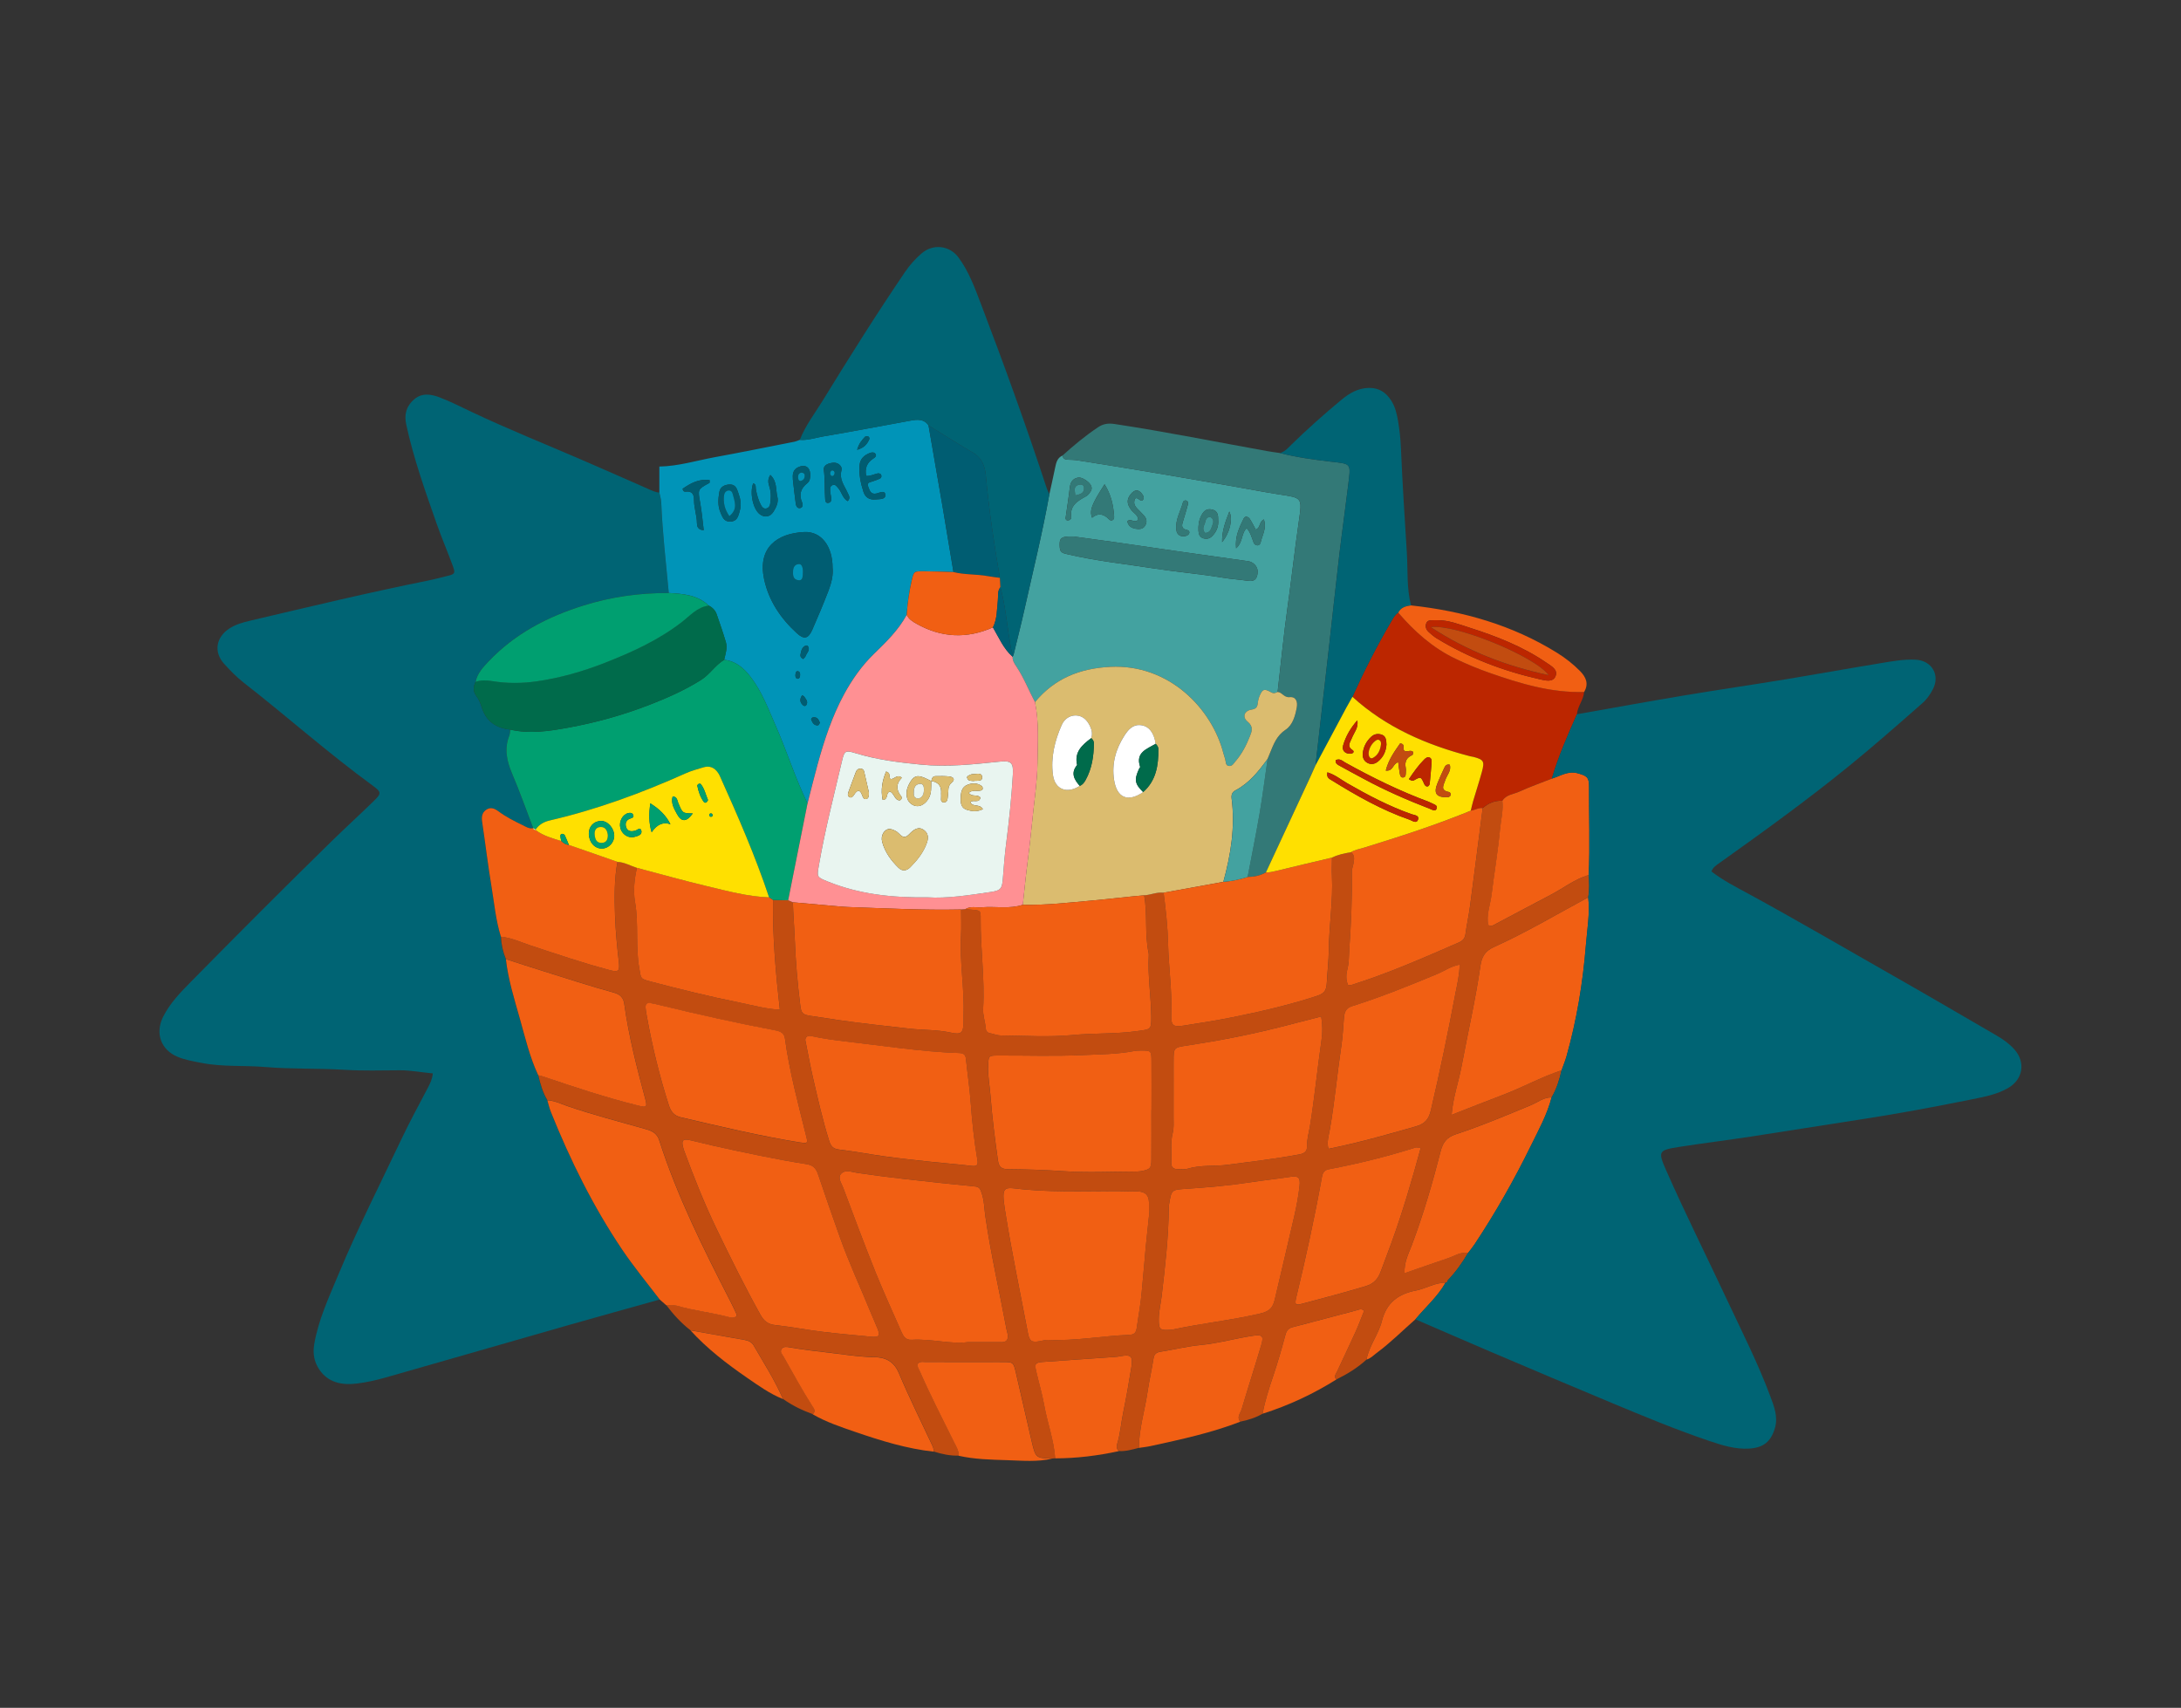 <?xml version="1.0" encoding="UTF-8"?><svg id="Calque_2" xmlns="http://www.w3.org/2000/svg" viewBox="0 0 800 626.5"><rect x="0" y="0" width="800" height="626.5" fill="#333333" stroke="none"/><defs><style>.cls-1{fill:none;}.cls-1,.cls-2,.cls-3,.cls-4,.cls-5,.cls-6,.cls-7,.cls-8,.cls-9,.cls-10,.cls-11,.cls-12,.cls-13,.cls-14,.cls-15,.cls-16,.cls-17,.cls-18{stroke-width:0px;}.cls-2{fill:#337977;}.cls-3{fill:#43a2a0;}.cls-4{fill:#409c9b;}.cls-5{fill:#dbbc6f;}.cls-6{fill:#c24c10;}.cls-7{fill:#bc2600;}.cls-8{fill:#009f70;}.cls-9{fill:#ff9093;}.cls-10{fill:#fff;}.cls-11{fill:#f15f13;}.cls-12{fill:#f0e68e;}.cls-13{fill:#e9f5f0;}.cls-14{fill:#ffe000;}.cls-15{fill:#005d72;}.cls-16{fill:#006b4b;}.cls-17{fill:#006474;}.cls-18{fill:#0094b8;}</style></defs><rect class="cls-1" width="800" height="626.5"/><path class="cls-17" d="m242,476.71c-11.02,3.09-22.05,6.13-33.06,9.27-22.45,6.41-44.87,12.91-67.33,19.3-3.46.98-7.02,1.8-10.59,2.24-5.48.68-10.67-.21-13.99-5.25-1.75-2.67-2.35-5.67-1.79-9.04,1.51-9.05,5.38-17.24,8.84-25.57,7.13-17.14,15.55-33.7,23.5-50.47,2.91-6.13,6.21-12.08,9.34-18.11.83-1.6,1.65-3.21,1.84-5.32-4.12-.35-8.05-1.16-12.11-1.14-6.8.04-13.62.24-20.4-.18-9.65-.59-19.34-.21-28.93-1.02-7.81-.66-15.69.02-23.44-1.51-2.96-.59-5.95-1.07-8.74-2.23-6.12-2.55-8.3-8.64-5.34-14.61,2.52-5.09,6.49-9.12,10.37-13.06,16.96-17.22,34.03-34.35,51.31-51.26,5.17-5.06,10.54-9.94,15.72-15,2.73-2.67,2.74-3.19-.43-5.51-16.33-11.91-31.43-25.38-47.36-37.8-2.61-2.03-4.95-4.46-7.18-6.91-3.95-4.33-3.02-9.83,1.99-13.03,2.34-1.5,4.98-2.2,7.59-2.82,21.68-5.1,43.33-10.31,65.16-14.7,2.36-.47,4.68-1.12,7.03-1.68,2.8-.66,3.09-.94,2.12-3.61-1.9-5.24-4.13-10.37-5.97-15.63-4.19-11.94-8.44-23.85-11.13-36.27-.84-3.89.05-6.84,2.9-9.3,2.91-2.5,6.3-1.89,9.41-.69,4.07,1.57,7.99,3.57,11.94,5.44,13.23,6.26,26.82,11.7,40.25,17.5,8.03,3.47,16.03,7.01,24.04,10.53,1.38.61,2.72,1.32,4.27,1.42.24,1.17.64,2.35.69,3.53.43,11.14,1.74,22.21,2.77,33.3-10.75-.07-21.26,1.42-31.53,4.66-13.11,4.13-24.99,10.33-34.56,20.42-2.07,2.19-4.15,4.38-4.76,7.5-.87,1.82-1.03,3.51.32,5.3.88,1.16,1.5,2.59,1.92,3.99,1.57,5.22,5.24,7.68,10.44,8.24-.11.73-.08,1.52-.34,2.19-1.88,4.81-.96,9.29,1,13.9,2.81,6.6,5.2,13.38,7.77,20.08-1.46.33-2.62-.49-3.82-1.07-3.11-1.5-6.2-3.07-8.98-5.14-1.42-1.06-2.93-1.64-4.54-.47-1.52,1.11-1.64,2.65-1.38,4.43,1.18,7.86,2.11,15.75,3.41,23.59,1.03,6.18,1.57,12.47,3.47,18.49.11,2.84.72,5.57,1.81,8.2.82,7.46,3.08,14.6,5.1,21.78,1.98,7.02,3.64,14.17,6.76,20.83.78,3.19,1.61,6.36,3.36,9.19.43,1.44.75,2.91,1.31,4.3,7.09,17.63,15.46,34.59,26.09,50.39,4.29,6.37,9.17,12.28,13.82,18.37Z"/><path class="cls-6" d="m582.75,321c.18,2.73.28,5.46-.17,8.18-11.54,6.2-22.8,12.92-34.75,18.3-3.25,1.46-4.37,3.78-4.81,6.85-1.77,12.31-4.58,24.42-6.87,36.63-1.09,5.84-3.15,11.48-3.7,18.01,6.51-2.54,12.6-4.97,18.74-7.29,7.31-2.76,14.16-6.62,21.6-9.05-.78,3.47-1.82,6.84-3.65,9.92-2.88-.06-5.08,1.79-7.54,2.82-9.16,3.81-18.31,7.66-27.73,10.76-3.27,1.08-4.65,3.08-5.46,6.25-2.98,11.64-6.33,23.16-10.58,34.42-1.17,3.09-2.84,6.19-2.63,10.24,5.62-1.94,10.84-3.78,16.08-5.55,2.34-.79,4.49-2.38,7.18-1.83-2.1,3.61-4.52,6.99-7.42,10.01-.27.3-.54.59-.81.89,0,0,0,0,0,0-3.9-.1-7.18,2.15-10.86,2.85-6.43,1.22-10.79,4.46-12.47,11.11-1.25,4.95-4.7,9.1-5.66,14.22-3.28,3.02-7.03,5.31-11.01,7.27-1.12-1.01-.24-1.92.17-2.82,2.28-4.91,4.63-9.78,6.86-14.71,1.15-2.55,2.11-5.18,3.1-7.65-1.03-.92-1.79-.43-2.43-.26-7.97,2.08-15.92,4.27-23.9,6.31-1.83.47-2.27,1.76-2.66,3.23-1.31,4.93-2.73,9.82-4.36,14.66-1.52,4.54-3.03,9.1-3.88,13.83-2.54,1.47-5.3,2.34-8.17,2.91-1.49-1.68.05-3.13.48-4.57,2.34-7.92,4.9-15.77,7.23-23.69.95-3.22.25-3.74-2.94-3.28-6.52.94-12.86,2.81-19.45,3.43-4.9.46-9.72,1.69-14.6,2.45-1.59.25-2.31.9-2.57,2.52-.65,4.13-1.6,8.22-2.21,12.36-1,6.81-3.13,13.44-3.16,20.39-2.4.62-4.78,1.33-7.3,1.19-.76-.68-.97-1.6-.69-2.48,1.19-3.74,1.45-7.65,2.22-11.46,1.14-5.57,2.13-11.18,3.03-16.8.66-4.16-.09-4.81-4.12-4.06-.59.11-1.19.2-1.78.24-8.83.62-17.66,1.22-26.48,1.84-2.81.19-3.17.6-2.54,3.32.97,4.24,2.22,8.42,2.99,12.69,1.17,6.49,3.56,12.72,3.99,19.36-.37.03-.74.06-1.1.09-6.01-.22-6.06-.2-7.47-6.18-1.99-8.45-3.85-16.94-5.84-25.39-.9-3.81-.97-3.84-4.7-3.86-9.5-.04-18.99-.04-28.49-.03-.99,0-2.13-.33-2.83.74-.23,1.03.4,1.76.75,2.56,3.85,8.84,8.27,17.4,12.55,26.03.8,1.61,1.83,3.14,1.75,5.06-3.15.09-6.18-.55-9.16-1.5.09-1.11-.43-2.04-.87-2.99-4-8.58-8.22-17.06-11.89-25.78-1.81-4.29-4.77-5.78-8.96-5.92-.6-.02-1.21,0-1.81-.02-4.79-.21-9.51-.98-14.26-1.53-5.05-.58-10.1-1.15-15.11-2.04-.97-.17-2.22-.42-2.9.64-.72,1.11.25,1.92.76,2.82,3.41,6.01,6.68,12.09,10.4,17.92.58.9,1.63,2.01.24,3.17-3.88-1.38-7.54-3.17-10.9-5.56-2.97-6.89-7.04-13.18-10.76-19.66-.74-1.28-1.98-1.79-3.35-2.03-6.61-1.18-13.22-2.34-19.84-3.51-3.43-2.64-6.29-5.82-8.9-9.25,1.35.07,2.78-.13,4.04.24,6.06,1.78,12.35,2.43,18.45,4.01,1.1.28,2.31.7,3.34-.24-.04-.35,0-.67-.11-.93-.7-1.5-1.4-3-2.16-4.48-9.81-19.17-19.47-38.41-26.07-59-.79-2.46-2.34-3.42-4.77-4.11-9.68-2.76-19.43-5.26-28.96-8.53-2.4-.82-4.72-2.01-7.33-2.1-1.75-2.83-2.58-6-3.36-9.19.58.14,1.18.24,1.74.44,11.52,3.91,23.07,7.75,34.89,10.68,3.18.79,3.43.56,2.59-2.6-3.06-11.44-6.03-22.89-7.65-34.65-.3-2.15-1.33-3.49-3.85-4.18-8.69-2.38-17.26-5.2-25.86-7.88-4.59-1.43-9.15-2.93-13.73-4.4-1.09-2.63-1.7-5.36-1.81-8.2,3.8.32,7.22,1.99,10.76,3.16,9.69,3.2,19.35,6.5,29.22,9.1,3.22.85,3.63.24,3.27-2.99-.63-5.64-1.21-11.31-1.4-16.98-.23-6.59-.33-13.22.89-19.76,2.57.12,4.77,1.44,7.14,2.19-.95,4.15-1.4,8.45-.69,12.57,1.4,8.07.1,16.25,1.56,24.31.67,3.7.23,3.79,4.01,4.79,10.9,2.88,21.85,5.57,32.9,7.8,4.77.96,9.52,2.31,14.64,2.58-1.53-13.58-2.7-26.87-2.5-40.25,1.85.04,3.7.07,5.55.11.57.25,1.15.5,1.72.75.11,4.51.53,9.02.69,13.49.3,8.13.99,16.19,2.01,24.24.37,2.94.81,3.48,3.83,3.93,3.41.51,6.81,1.05,10.22,1.54,8.61,1.25,17.26,2.14,25.9,3.13,5.07.58,10.2.35,15.22,1.46,3.94.87,4.67.14,4.71-4.05,0-.75-.03-1.51,0-2.26.39-9.8-1.47-19.53-.92-29.34.18-3.16.03-6.34.03-9.51.52-.04,1.05-.09,1.57-.13.75.06,1.5.13,2.25.19,3.27.25,3.41.25,3.38,3.33-.11,11.01,1.56,21.96.91,32.97-.15,2.48.76,4.75.94,7.14.08,1.01.51,1.68,1.58,1.88,1.33.26,2.64.82,3.97.83,8.76.07,17.58.67,26.27-.16,7.94-.76,15.92-.32,23.84-1.46,4.8-.69,5.12-.37,5.07-5.26-.08-7.52-1.36-15-.92-22.55.02-.3,0-.61-.07-.9-1.51-6.96-.33-14.12-1.63-21.09,2.41-.13,4.68-1.27,7.14-.96.81,6.25,1.5,12.56,1.65,18.8.2,8.58,1.47,17.1,1.17,25.69-.15,4.26.58,4.88,4.61,4.27,5.92-.91,11.85-1.85,17.72-3.03,10.31-2.06,20.54-4.45,30.56-7.67,3.03-.97,3.97-1.83,4.15-4.95.23-4.05.7-8.13.74-12.12.09-9.04,1.59-18.01,1.15-27.05-.11-2.26,0-4.53.02-6.79,2.2-1.09,4.57-1.58,6.97-1.99,1.5,1.11,1.16,2.64.91,4.13-.17,1.03-.62,2.06-.6,3.08.15,9.64-.29,19.26-.96,28.87-.16,2.24-.05,4.47-.65,6.71-.51,1.92-.63,4.06.22,5.92.65,0,.97.07,1.23-.01,13.52-4.24,26.46-9.96,39.43-15.6,1.33-.58,2.18-1.41,2.39-2.98.49-3.56,1.26-7.08,1.73-10.64,1.58-11.88,3.07-23.76,4.6-35.65,2.07-1.82,4.44-2.84,7.24-2.71.43,3.5-.52,6.88-.83,10.31-.75,8.07-2.13,16.05-3.11,24.09-.46,3.77-2.03,7.49-1.22,11.21.99.5,1.54.22,2.07-.06,6.93-3.67,13.84-7.38,20.79-11.01,4.66-2.43,8.83-5.79,13.98-7.29Zm-263.09,169.37c2.79.22,3.23-.37,2.19-3.01-.83-2.1-1.79-4.15-2.64-6.24-3.7-9.06-7.84-17.93-11.11-27.16-2.72-7.66-5.43-15.33-8-23.05-.75-2.25-1.83-3.48-4.33-3.87-11.27-1.75-22.42-4.16-33.55-6.61-3.08-.68-6.12-1.52-9.2-2.19-2.61-.57-3.17.16-2.39,2.89.08.29.16.58.26.86,3.58,9.76,7.42,19.42,11.93,28.78,5.11,10.6,10.33,21.14,16.05,31.44,1.3,2.34,2.77,3.58,5.52,3.88,5.81.63,11.55,1.75,17.35,2.47,5.95.73,11.94,1.22,17.91,1.81Zm35.37,1.98c4.83,0,8.6-.02,12.37,0,1.79.01,2.44-.93,2.27-2.57-.08-.74-.35-1.46-.48-2.19-2.58-13.85-5.75-27.58-7.77-41.54-.4-2.79-.39-5.7-1.35-8.42-.41-1.15-.69-2.23-2.27-2.38-8.65-.86-17.3-1.76-25.94-2.74-5.8-.66-11.6-1.43-17.38-2.26-2.07-.3-4.43-1.34-5.97.35-1.33,1.47.18,3.48.79,5.1,3.89,10.43,7.79,20.86,11.94,31.18,2.91,7.26,6.22,14.36,9.35,21.53.75,1.71,1.52,3.21,3.87,3.07,7.23-.42,14.37,1.71,20.58.85Zm66.62-48.16c-.07,0-.14-.01-.22-.02,0-1.06.02-2.11,0-3.17q-.07-3.88-4.15-3.94c-.45,0-.91.01-1.36,0-13.39-.38-26.78.51-40.18-.72-7.28-.67-8.65-2.18-7.1,7.64,2.38,15.1,5.56,30.03,8.4,45.04.57,3,1.41,3.5,4.32,2.97,1.03-.19,2.07-.51,3.1-.47,9.95.43,19.76-1.46,29.65-1.85,1.85-.07,2.6-.72,2.85-2.61.59-4.45,1.46-8.85,1.83-13.35.3-3.73.74-7.45,1.02-11.2.47-6.12,1.21-12.22,1.83-18.33Zm.68-36.95h.02c0-6.04.04-12.09-.01-18.13-.03-3.64-.22-3.76-3.91-3.71-.75.01-1.52,0-2.26.14-6.37,1.23-12.87,1.22-19.3,1.52-10.26.47-20.55.1-30.83.15-3.47.02-3.42.11-3.6,3.61-.19,3.79.59,7.49.87,11.23.6,7.94,1.61,15.82,2.73,23.69.32,2.29,1.34,3.14,3.51,3.16,6.93.05,13.84.28,20.76.76,8.42.58,16.92.15,25.38.13,1.05,0,2.13,0,3.15-.21,3.04-.62,3.44-1.08,3.46-4.21.05-6.04.01-12.09.01-18.13Zm62.29-34.34c-5.46,1.41-10.38,2.7-15.32,3.94-11.06,2.79-22.25,4.93-33.52,6.66-5.28.81-5.31.65-5.32,5.91,0,6.79.02,13.58-.01,20.37,0,1.95.18,3.99-.3,5.84-.93,3.6-.34,7.21-.54,10.8-.09,1.69.73,2.52,2.43,2.46,1.21-.04,2.49.19,3.6-.15,4.83-1.46,9.85-.79,14.77-1.45,8.76-1.17,17.54-2.17,26.24-3.8,1.78-.33,2.81-1.11,2.76-2.91-.07-2.59.69-5.07,1.09-7.56,1.7-10.5,2.73-21.09,4.24-31.61.38-2.65.39-5.38-.13-8.5Zm-189.22,8.74c.96,4.79,1.73,9.07,2.7,13.31,1.81,7.9,3.6,15.8,6.02,23.55.61,1.95,1.45,2.96,3.67,3.22,5.65.66,11.24,1.75,16.88,2.52,5.49.75,11.01,1.34,16.52,1.94,5.06.54,10.15.92,15.2,1.53,1.92.23,2.43-.28,2.11-2.17-1.17-6.95-1.95-13.94-2.45-20.97-.38-5.38-1.2-10.72-1.75-16.08-.15-1.48-.82-2.12-2.29-2.17-7.35-.23-14.67-.97-21.97-1.83-6.54-.77-13.08-1.59-19.62-2.39-4.31-.53-8.62-1.08-12.88-2.02-1.5-.33-2.22.6-2.15,1.57Zm129.63,102.3c-.03,3.72.45,4.16,4.17,3.88.3-.02.61-.02.9-.08,10.7-2.31,21.6-3.41,32.28-5.92,3.33-.78,4.52-2.24,5.18-5.05,2.39-10.23,4.86-20.44,7.18-30.68.83-3.65,1.52-7.35,1.93-11.07.33-2.99-.43-3.76-3.22-3.33-5.04.78-10.11,1.3-15.14,2.07-7.57,1.16-15.19,1.79-22.8,2.32-5.77.4-5.79.12-6.7,5.74-.07.44-.1.9-.11,1.35-.08,10.83-1.35,21.55-2.61,32.28-.33,2.82-1.06,5.61-1.06,8.48Zm110.36-130.04c-3.18.54-5.52,2.3-8.12,3.38-10.28,4.28-20.59,8.46-31.21,11.81-2.22.7-2.92,1.96-3.1,4.26-.28,3.58-.49,7.21-1.01,10.74-1.5,10.07-2.4,20.21-4.16,30.25-.38,2.19-1.19,4.57-.53,7.13,10.96-2.23,21.49-5.2,32.02-8.22,3.48-1,4.81-2.74,5.56-5.95,3.32-14.15,6.25-28.39,8.97-42.67.66-3.46,1.53-6.92,1.58-10.72Zm-241.65,65.26c2.47.35,2.61.26,2.03-2.11-2.94-11.93-6.18-23.79-7.84-36-.24-1.79-1.34-2.62-3.33-3-14.14-2.68-28.19-5.79-42.16-9.21-6.14-1.5-6.18-1.54-5.12,4.31,1.98,10.93,4.62,21.7,8,32.29.76,2.38,1.9,3.87,4.45,4.47,14.59,3.41,29.16,6.9,43.98,9.27Zm227.38,1.96c-1.05-.09-1.52-.26-1.9-.14-10.45,3.31-21.08,5.93-31.85,7.98-1.59.3-2.19,1.22-2.46,2.75-2.66,14.75-5.88,29.38-9.37,43.96-.73,3.03-.5,3.31,2.38,2.54,7.69-2.04,15.37-4.11,23-6.37,3-.89,4.53-2.67,5.52-5.34,1.3-3.52,2.66-7.03,3.94-10.56,4.09-11.3,7.48-22.81,10.75-34.82Z"/><path class="cls-18" d="m245.31,217.54c-1.02-11.09-2.33-22.16-2.77-33.3-.05-1.18-.45-2.36-.69-3.53,0-3.13,0-6.27,0-9.56,7.04-.14,13.58-2.19,20.26-3.42,9.73-1.78,19.43-3.75,29.14-5.66.73-.14,1.42-.47,2.13-.72,2.9.24,5.64-.75,8.43-1.23,10.78-1.83,21.52-3.89,32.27-5.84,2.42-.44,4.83-.65,6.5,1.76,1.73,9.99,3.47,19.98,5.18,29.98,1.35,7.94,2.65,15.89,3.97,23.83-3.62-.11-7.23-.27-10.85-.3-3.68-.03-3.69.03-4.49,3.5-.94,4.11-1.53,8.27-1.81,12.48-3.05,5.61-7.55,9.99-12.06,14.37-4.46,4.33-7.99,9.37-10.94,14.81-4.39,8.1-7.25,16.8-9.68,25.65-1.31,4.77-2.48,9.57-3.71,14.36-4.53-9.3-7.58-19.2-11.74-28.66-2.66-6.04-4.96-12.24-9-17.58-2.54-3.36-5.47-5.95-9.83-6.45.49-2.16,1.27-4.34.61-6.54-1.01-3.4-2.18-6.76-3.34-10.11-.5-1.46-1.52-2.52-2.91-3.22-4.13-3.94-9.39-4.34-14.68-4.63Zm60.08-9.26c.02-7.81-4.1-13.41-10.39-13.11-10.03.48-17.15,5.77-14.73,17.26,1.66,7.88,6.05,14.4,11.98,19.83,2.68,2.46,4.24,2.11,5.73-1.31,2.04-4.69,4.05-9.41,5.88-14.19,1.07-2.81,1.83-5.75,1.53-8.47Zm5.56-24.44c1.13-1.21.38-2.1-.03-3.03-1.16-2.64-3.21-4.92-2.25-8.32.39-1.39-1.23-2.87-2.9-2.75-1.58.11-3.83.68-3.59,2.63.46,3.59.24,7.17.49,10.75.05.76.25,1.59,1.28,1.34.85-.2,1.06-.97.96-1.77-.12-.89-.37-1.76-.42-2.64-.05-.89-.03-1.9,1.11-2.16.85-.2,1.25.52,1.77,1.07,1.38,1.47,1.63,3.83,3.57,4.89Zm6.76-9.26q-.83-4.14,2.54-6.3c.66-.42,1.37-.93.9-1.73-.41-.71-1.34-.67-2.05-.39-2.08.8-3.62,2.11-3.81,4.52-.27,3.34.39,6.56,1.41,9.71.71,2.17,2.25,3.06,4.5,2.83,1.44-.15,3.68.09,3.54-1.7-.14-1.84-2.05-.76-3.25-.48-2.13.51-2.51-1.18-3.04-2.53-.62-1.6.8-1.59,1.72-1.94.84-.32,1.71-.57,2.51-.96.61-.3.79-.96.47-1.52-.16-.28-.78-.49-1.13-.43-1.45.27-2.78,1.08-4.32.93Zm-41.44,2.73c-1.33,3.48-.1,9.34,2.37,11.3,1.72,1.36,3.78,1.11,5.04-.84,1.06-1.64,1.96-3.59,1.47-5.51-.66-2.56-.03-5.64-2.58-8.03-1.2,1.79-.7,3.16-.28,4.57.6,2.05.54,4.15.18,6.23-.13.75-.62,1.37-1.46,1.51-.88.14-1.41-.41-1.79-1.08-1.04-1.85-1.56-3.87-1.96-5.93-.15-.8.22-1.86-.98-2.22Zm-4.67,8.9c.3-2.89-.53-4.54-1.09-6.23-.45-1.37-1.31-2.33-2.96-2.25-1.85.09-3.38.93-3.69,2.7-.43,2.48-.66,5.08.39,7.52.7,1.62,1.2,3.45,3.6,3.4,2.4-.05,2.89-1.77,3.39-3.53.25-.85.38-1.74.35-1.61Zm-21.23-6.89c.18.93.66,1.08,1.07,1.03,2.45-.3,3.14.97,3.13,3.17-.01,2.84,1.04,5.57,1.07,8.44.01.99.25,2.46,2.49,2.52-.44-3.44-.72-6.8-1.31-10.11-.88-4.88-.97-4.86,3.39-7.21.13-.07.06-.53.09-1.03-3.94-.57-7.02,1.15-9.93,3.18Zm40.45-3.44c.35,2.98.64,5.96,1.07,8.92.12.87.6,1.89,1.75,1.55.84-.25.88-1.28.61-1.92-1.25-2.91-.63-5.22,1.85-7.16,1.02-.8,1.13-2.07,1.09-3.31-.09-2.64-1.94-3.7-4.32-2.61-2.09.95-2.17,2.66-2.05,4.54Zm23.58-10.87c2.58-.73,3.61-2.09,4.39-3.7.19-.38.16-.99-.32-1.18-.34-.14-.98-.12-1.19.1-1.09,1.18-2.2,2.39-2.88,4.77Zm-19.75,76.74c.36-.44.75-.74.88-1.13.42-1.17,1.75-2.16.81-3.61-.11-.18-.58-.29-.79-.2-1.44.6-1.67,1.96-1.93,3.26-.11.58-.02,1.17,1.03,1.68Zm6.11,23.38c-.49-1.2-1.04-2.2-2.51-1.98-.44.07-.84.5-.66.93.45,1.07,1.03,2.14,2.45,2.01.26-.02.47-.61.73-.96Zm-6.54-10.08c-1.04,1.54-.77,2.69.37,3.7.38.34.9.32,1.16-.09.83-1.3-.19-2.2-.8-3.17-.07-.11-.24-.15-.73-.44Zm-1.48-8.84c-.84-.04-.87.62-.96,1.17-.09.59-.01,1.31.54,1.54.63.26,1.07-.24,1.13-.9.06-.7.17-1.46-.71-1.8Z"/><path class="cls-3" d="m384.92,181.27c.71-3.24,1.44-6.47,2.11-9.71.38-1.8.74-3.58,2.67-4.43.21,1.05.88,1.48,1.93,1.51,1.21.03,2.42.05,3.61.23,8.89,1.41,17.78,2.83,26.66,4.32,9.92,1.66,19.82,3.39,29.73,5.1,5.77,1,11.52,2.14,17.3,3.04,8.75,1.37,8.78.96,7.47,10-1.51,10.39-2.64,20.83-4.1,31.22-1.46,10.39-2.46,20.85-3.67,31.28-.8.41-1.4.68-2.44.09-2.45-1.39-3.06-1.12-4.08,1.18-.36.81-.62,1.71-.71,2.59-.16,1.48-.47,2.34-2.32,2.62-2.66.4-3.51,2.72-1.48,4.39,2.27,1.88,1.62,3.53.83,5.5-1.3,3.23-2.88,6.3-5.16,8.98-.69.8-1.23,1.92-2.41,1.81-1.41-.14-1.16-1.53-1.44-2.48-.21-.72-.47-1.43-.66-2.16-4.15-16.23-19.77-32.81-41.48-31.73-11.26.56-20.47,4.27-27.64,12.95-2.31-4.29-4.04-8.87-6.77-12.95-.73-1.09-1.53-2.22-1.44-3.66.12-.26.23-.53.35-.79,1.34-5.55,2.76-11.08,4-16.65,3.13-14.06,6.6-28.05,9.13-42.25Zm8.78,15.52c-4.66-.08-5.25.55-4.98,4.1.14,1.84,1.26,2.06,2.66,2.39,10.52,2.49,21.26,3.59,31.92,5.25,8.43,1.31,16.95,2.01,25.37,3.41,2.94.49,5.95.66,8.92,1.11,1.37.21,2.86.12,3.41-1.48.56-1.64.47-3.27-.91-4.6-.68-.65-1.45-.99-2.4-1.12-8.61-1.19-17.21-2.4-25.81-3.63-7.56-1.08-15.11-2.21-22.67-3.29-5.34-.76-10.69-1.47-15.53-2.14Zm11.47-19.15c-4.81,7.45-5.58,9.58-4.6,12.3q3.06-2.65,6.17.51c.32.33.68.58,1.17.42.72-.23.79-.89.75-1.45-.26-4-1.07-7.85-3.5-11.79Zm58.41,12.89c-1.88.99-1.16,3.16-2.97,3.73-.73-1.33-1.38-2.67-2.19-3.92-.59-.91-1.75-1.1-2.21-.16-1.59,3.26-3.26,6.55-2.81,10.95,2.58-2.2,1.83-5.5,3.9-7.39,1.37,1.56,1.86,3.46,2.53,5.26.21.58.68,1,1.33,1.05.72.05,1.13-.51,1.25-1.07.57-2.66,2.31-5.17,1.17-8.46Zm-72.59-1.35c-.3,1.18-.06,1.7.65,1.71.71.02,1.36-.55,1.29-1-.66-4.44,2.35-6.18,5.54-7.88.62-.33,1.07-1.04,1.52-1.64.47-.63.56-1.36.26-2.13-.52-1.35-3.29-3.29-4.72-3.06-2.06.33-2.93,1.73-3.15,3.79-.37,3.41-.92,6.8-1.4,10.2Zm22.53,2.02c.25,1.68,1.43,2.47,2.96,2.75,1.34.24,2.77.24,3.59-1.16.77-1.32.52-2.6-.49-3.71-.7-.78-1.46-1.51-2.19-2.26-.74-.76-1.44-1.56-1.35-2.72.08-1.04.4-1.87,1.61-1.01.65.46,1.22,1,1.75.02.3-.55.02-1.17-.32-1.68-1.31-1.96-2.82-2.02-4.29-.18-1.55,1.93-1.51,3.47.04,5.67.89,1.26,2.62,1.99,2.67,3.71-1.28,1.51-2.69-.65-3.98.56Zm33.32-.25c0-1.81-.02-3.49-2.17-4.02-2.22-.54-3.28.66-4.16,2.48-.82,1.71-.99,3.44-.91,5.27.06,1.31.45,2.39,1.82,2.8,1.27.39,2.38.06,3.3-.9,1.55-1.61,2.27-3.52,2.13-5.65Zm-12.14-7.39c-.25.16-.66.28-.71.49-.91,3.43-2.95,6.61-2.51,10.33.22,1.91,1.71,2.74,3.63,2.19.39-.11.82-.43,1.02-.78.4-.69-.13-1.26-.67-1.36-2.6-.5-1.85-2.13-1.37-3.72.57-1.86,1.13-3.72,1.63-5.59.21-.8,0-1.48-1.01-1.55Zm13.58,15.31c2.89-3.52,4-8.44,2.65-11.22-1.55,3.91-2.78,7.4-2.65,11.22Z"/><path class="cls-17" d="m384.92,181.27c-2.53,14.19-6,28.18-9.13,42.25-1.24,5.57-2.66,11.1-3.99,16.64-.96-1.24-1-2.73-1.27-4.19-1.23-6.85-1.71-13.83-3.59-20.56-.06-1.14-.13-2.28-.19-3.42-2.12-12.44-3.99-24.93-5.14-37.5-.34-3.73-1.55-6.58-4.9-8.54-5.44-3.2-10.76-6.59-16.13-9.89-1.67-2.41-4.08-2.2-6.5-1.76-10.76,1.95-21.5,4.01-32.27,5.84-2.79.47-5.53,1.47-8.43,1.23,2.02-5.26,5.49-9.69,8.4-14.43,9.78-15.94,19.73-31.78,30.25-47.26,1.72-2.53,3.74-4.76,6.02-6.73,4.17-3.61,10.26-2.96,13.55,1.52,3.79,5.16,5.97,11.14,8.23,17.07,8.54,22.4,16.69,44.94,24.17,67.72.23.7.61,1.35.92,2.03Z"/><path class="cls-2" d="m468.64,253.83c1.2-10.43,2.21-20.89,3.67-31.28,1.46-10.39,2.59-20.83,4.1-31.22,1.31-9.04,1.27-8.63-7.47-10-5.78-.91-11.53-2.04-17.3-3.04-9.91-1.72-19.81-3.44-29.73-5.1-8.88-1.49-17.77-2.9-26.66-4.32-1.19-.19-2.41-.2-3.61-.23-1.05-.03-1.72-.46-1.93-1.51,4.14-3.76,8.43-7.31,13.09-10.42,1.84-1.23,3.68-1.52,5.95-1.18,18.81,2.83,37.45,6.61,56.16,9.97,1.48.27,2.98.45,4.48.67,6.13,1.59,12.4,2.44,18.66,3.17,7.91.92,7.45.44,6.41,9.06-1.01,8.38-2.21,16.73-3.2,25.11-1.35,11.53-2.57,23.07-3.87,34.6-1.61,14.22-3.24,28.43-4.86,42.65-.61,1.37-1.2,2.76-1.84,4.12-5.45,11.73-10.91,23.45-16.36,35.17-2.08,1.18-4.35,1.62-6.71,1.68,1.48-7.78,3.07-15.54,4.4-23.34,1.13-6.62,1.96-13.3,2.93-19.95.28-.69.57-1.38.85-2.08,1.33-3.27,2.45-6.46,5.79-8.67,2.58-1.71,3.55-5.13,4.09-8.26.33-1.92-.23-3.93-2.67-3.68-2.01.2-2.71-1.79-4.36-1.91Z"/><path class="cls-7" d="m551.08,293.74c-2.8-.13-5.17.89-7.23,2.71-1.56-.21-2.88.75-4.36.93.29-1.16.53-2.34.87-3.49,1.06-3.61,2.24-7.19,3.23-10.81,1.04-3.81.63-4.43-3.06-5.41-.44-.12-.89-.15-1.33-.26-15.95-4.15-30.76-10.55-43.13-21.79,4.29-9.49,9.02-18.75,14.29-27.73.68-1.16,1.31-2.4,2.52-3.15,5.94,6.91,12.6,12.87,20.93,16.87,4.09,1.97,8.26,3.71,12.52,5.19,11.24,3.93,22.6,7.38,34.72,7.03-.21,2.94-2.39,5.24-2.63,8.17-3.42,7.73-6.84,15.47-9.22,23.61-4.01,1.58-8.09,3-11.99,4.8-2.09.97-4.74,1.03-6.14,3.31Z"/><path class="cls-17" d="m512.88,224.75c-1.21.75-1.83,1.99-2.52,3.15-5.27,8.98-10,18.24-14.29,27.73-.73,1.29-1.48,2.57-2.18,3.88-3.79,7.08-7.57,14.16-11.35,21.25,1.62-14.22,3.26-28.43,4.86-42.65,1.3-11.53,2.51-23.07,3.87-34.6.98-8.38,2.19-16.74,3.2-25.11,1.03-8.61,1.49-8.14-6.41-9.06-6.26-.73-12.53-1.58-18.66-3.17,1.91-.4,3.06-1.86,4.35-3.12,5.84-5.68,11.91-11.1,18.18-16.3,2.92-2.42,6.09-4.37,10.14-4.45,3.73-.07,6.3,1.63,8.23,4.64,1.42,2.21,2.03,4.74,2.47,7.23.6,3.39.95,6.86,1.1,10.3.54,12.78,1.37,25.55,2.17,38.31.4,6.41-.12,12.97,1.53,19.3-1.92.25-3.7.75-4.67,2.66Z"/><path class="cls-11" d="m200.77,403.64c2.62.09,4.94,1.28,7.33,2.1,9.53,3.28,19.29,5.77,28.96,8.53,2.43.69,3.99,1.66,4.77,4.11,6.6,20.59,16.25,39.83,26.07,59,.75,1.47,1.46,2.98,2.16,4.48.12.25.08.58.11.93-1.04.94-2.25.52-3.34.24-6.1-1.58-12.39-2.23-18.45-4.01-1.26-.37-2.69-.18-4.04-.24-.78-.69-1.56-1.38-2.35-2.07-4.65-6.09-9.53-12-13.82-18.37-10.63-15.8-19-32.77-26.09-50.39-.56-1.38-.88-2.86-1.31-4.3Z"/><path class="cls-11" d="m417.74,531.14c.03-6.96,2.16-13.59,3.16-20.39.61-4.14,1.56-8.23,2.21-12.36.25-1.62.98-2.27,2.57-2.52,4.88-.76,9.7-1.99,14.6-2.45,6.59-.62,12.93-2.49,19.45-3.43,3.19-.46,3.89.06,2.94,3.28-2.33,7.92-4.89,15.77-7.23,23.69-.42,1.43-1.97,2.89-.48,4.57-10.63,4.11-21.73,6.5-32.81,8.92-1.45.32-2.94.47-4.41.7Z"/><path class="cls-11" d="m298.09,518.8c1.39-1.16.33-2.27-.24-3.17-3.72-5.83-6.99-11.91-10.4-17.92-.51-.9-1.48-1.71-.76-2.82.69-1.06,1.94-.81,2.9-.64,5.01.88,10.06,1.46,15.11,2.04,4.75.55,9.47,1.32,14.26,1.53.6.03,1.2,0,1.81.02,4.2.14,7.16,1.63,8.96,5.92,3.67,8.72,7.89,17.2,11.89,25.78.45.96.97,1.88.87,2.99-9.9-1.09-19.34-4.01-28.7-7.22-5.36-1.84-10.76-3.64-15.7-6.5Z"/><path class="cls-11" d="m351.65,534.02c.08-1.91-.95-3.45-1.75-5.06-4.28-8.63-8.69-17.2-12.55-26.03-.35-.8-.98-1.54-.75-2.56.7-1.08,1.84-.74,2.83-.74,9.5-.01,18.99-.01,28.49.03,3.72.02,3.8.05,4.7,3.86,1.99,8.45,3.85,16.94,5.84,25.39,1.41,5.97,1.47,5.96,7.47,6.18-5.46,1.27-11,.73-16.49.56-5.95-.19-11.94-.3-17.8-1.62Z"/><path class="cls-11" d="m387.04,534.98c-.44-6.63-2.82-12.87-3.99-19.36-.77-4.27-2.02-8.45-2.99-12.69-.62-2.72-.26-3.12,2.54-3.32,8.83-.61,17.66-1.22,26.48-1.84.6-.04,1.19-.13,1.78-.24,4.03-.75,4.78-.1,4.12,4.06-.89,5.62-1.89,11.22-3.03,16.8-.78,3.81-1.03,7.72-2.22,11.46-.28.88-.07,1.8.69,2.48-7.71,1.66-15.5,2.65-23.4,2.65Z"/><path class="cls-11" d="m463.13,518.61c.85-4.73,2.35-9.29,3.88-13.83,1.63-4.84,3.05-9.73,4.36-14.66.39-1.47.83-2.76,2.66-3.23,7.98-2.04,15.93-4.23,23.9-6.31.65-.17,1.41-.67,2.43.26-.99,2.46-1.95,5.1-3.1,7.65-2.23,4.93-4.58,9.8-6.86,14.71-.42.9-1.3,1.81-.17,2.82-8.5,5.33-17.52,9.56-27.1,12.59Z"/><path class="cls-11" d="m512.88,224.75c.97-1.91,2.75-2.41,4.67-2.66,19.06,2.06,37.13,7.17,53.55,17.36,3.07,1.91,5.92,4.14,8.47,6.72,2.2,2.24,3.26,4.68,1.49,7.68-12.12.35-23.48-3.1-34.72-7.03-4.26-1.49-8.43-3.23-12.52-5.19-8.33-4-14.99-9.96-20.93-16.87Zm14.33,2.77c-.45,0-.91-.02-1.36,0-1.03.06-2.21-.15-2.7,1.13-.49,1.3,0,2.39.96,3.25.89.81,1.81,1.61,2.82,2.23,11.81,7.22,24.58,12.07,38.04,15.09,1.9.42,4.75,1.19,5.64-1.29.84-2.32-1.55-3.57-3.31-4.78-8.67-5.96-18.34-9.73-28.27-12.9-3.85-1.23-7.67-2.76-11.83-2.74Z"/><path class="cls-11" d="m253.25,488.03c6.61,1.17,13.23,2.33,19.84,3.51,1.37.24,2.61.75,3.35,2.03,3.73,6.48,7.8,12.77,10.76,19.66-4.8-1.91-8.97-4.92-13.18-7.82-7.46-5.14-14.63-10.66-20.77-17.39Z"/><path class="cls-11" d="m501.24,498.75c.96-5.12,4.41-9.26,5.66-14.22,1.68-6.65,6.04-9.89,12.47-11.11,3.68-.7,6.96-2.95,10.86-2.85-2.9,5.11-7.34,8.94-11.04,13.39-4.73,4.14-9.15,8.61-14.23,12.35-1.19.88-2.2,2.04-3.72,2.44Z"/><path class="cls-8" d="m265.63,242.04c4.36.5,7.29,3.09,9.83,6.45,4.05,5.34,6.35,11.54,9,17.58,4.16,9.45,7.21,19.36,11.74,28.66-2.37,11.84-4.73,23.68-7.1,35.52-1.85-.04-3.7-.07-5.55-.11-.49-.32-.97-.64-1.46-.96-5.06-15.18-11.44-29.83-18.01-44.4-.19-.41-.4-.81-.65-1.19-1.31-1.98-3.1-2.83-5.44-2.1-2.16.67-4.37,1.25-6.42,2.16-16.14,7.23-32.66,13.33-49.91,17.32-2.2.51-3.9,1.5-5.18,3.3-.31-.17-.62-.35-.93-.52l.03.06c-2.57-6.7-4.96-13.48-7.77-20.08-1.96-4.61-2.89-9.09-1-13.9.26-.67.24-1.46.34-2.19,7.06,1.66,14.09.59,21.01-.66,10.21-1.84,20.19-4.61,29.9-8.36,6.62-2.56,13.06-5.41,19.09-9.19,3.23-2.03,5.21-5.45,8.49-7.39Z"/><path class="cls-11" d="m226.48,316.16c-1.21,6.54-1.11,13.17-.89,19.76.19,5.67.77,11.34,1.4,16.98.36,3.23-.04,3.84-3.27,2.99-9.87-2.6-19.53-5.9-29.22-9.1-3.55-1.17-6.96-2.83-10.76-3.16-1.9-6.02-2.44-12.31-3.47-18.49-1.31-7.83-2.23-15.73-3.41-23.59-.27-1.78-.14-3.32,1.38-4.43,1.61-1.18,3.12-.59,4.54.47,2.79,2.07,5.87,3.64,8.98,5.14,1.2.58,2.36,1.4,3.82,1.07,0,0-.03-.06-.03-.06.04.59.44.73.94.76,2.8,2.12,6.13,3.02,9.42,4.02.75.8,1.65,1.32,2.76,1.41,5.94,2.07,11.87,4.14,17.81,6.22Z"/><path class="cls-16" d="m265.63,242.04c-3.28,1.94-5.26,5.37-8.49,7.39-6.03,3.78-12.47,6.64-19.09,9.19-9.71,3.75-19.69,6.52-29.9,8.36-6.92,1.25-13.95,2.31-21.01.66-5.21-.56-8.87-3.02-10.44-8.25-.42-1.4-1.04-2.83-1.92-3.99-1.35-1.79-1.19-3.47-.32-5.3,2.03-.7,3.99-.6,6.16-.25,5.35.88,10.84.85,16.19.08,8.63-1.23,16.99-3.63,25.12-6.82,9.96-3.91,19.63-8.32,28.19-14.94,3.03-2.34,5.66-5.53,9.87-6.02,1.39.69,2.41,1.76,2.91,3.22,1.16,3.36,2.33,6.71,3.34,10.11.65,2.21-.12,4.39-.61,6.54Z"/><path class="cls-11" d="m185.55,351.85c4.57,1.47,9.14,2.97,13.73,4.4,8.6,2.69,17.17,5.5,25.86,7.88,2.53.69,3.56,2.03,3.85,4.18,1.62,11.76,4.58,23.22,7.65,34.65.85,3.16.59,3.39-2.59,2.6-11.82-2.93-23.37-6.77-34.89-10.68-.57-.19-1.16-.29-1.74-.44-3.12-6.66-4.78-13.8-6.76-20.83-2.02-7.18-4.28-14.32-5.1-21.78Z"/><path class="cls-8" d="m259.99,222.17c-4.2.49-6.84,3.68-9.87,6.02-8.56,6.62-18.23,11.03-28.19,14.94-8.12,3.19-16.49,5.59-25.12,6.82-5.35.77-10.84.8-16.19-.08-2.17-.36-4.13-.45-6.16.25.61-3.12,2.69-5.31,4.76-7.5,9.57-10.1,21.45-16.29,34.56-20.42,10.27-3.24,20.78-4.73,31.53-4.66,5.29.3,10.54.69,14.68,4.63Z"/><path class="cls-11" d="m572.79,392.63c-7.44,2.44-14.29,6.29-21.6,9.05-6.14,2.32-12.23,4.75-18.74,7.29.55-6.53,2.6-12.18,3.7-18.01,2.29-12.21,5.1-24.32,6.87-36.63.44-3.07,1.56-5.39,4.81-6.85,11.95-5.38,23.22-12.11,34.75-18.3.66,5.89-.41,11.74-.87,17.56-1.1,13.8-3.35,27.45-7.12,40.81-.49,1.73-1.2,3.39-1.8,5.09Z"/><path class="cls-11" d="m538.46,459.68c-2.69-.55-4.84,1.04-7.18,1.83-5.24,1.77-10.46,3.61-16.08,5.55-.21-4.05,1.46-7.15,2.63-10.24,4.25-11.26,7.6-22.79,10.58-34.42.81-3.17,2.19-5.18,5.46-6.25,9.42-3.11,18.57-6.95,27.73-10.76,2.46-1.03,4.66-2.88,7.54-2.82-1.64,6.32-4.79,12.02-7.63,17.8-6.11,12.46-12.96,24.52-20.63,36.1-.74,1.12-1.61,2.15-2.43,3.22Z"/><path class="cls-11" d="m551.08,293.74c1.4-2.28,4.04-2.35,6.14-3.31,3.9-1.8,7.99-3.22,11.99-4.8,3.1-.93,5.9-2.94,9.49-1.96,3.32.91,4.18,1.46,4.16,4.77-.06,10.85.38,21.7-.12,32.55-5.14,1.5-9.32,4.86-13.98,7.29-6.95,3.63-13.86,7.34-20.79,11.01-.52.28-1.08.56-2.07.06-.8-3.72.76-7.44,1.22-11.21.99-8.03,2.36-16.02,3.11-24.09.32-3.44,1.26-6.82.83-10.31Z"/><path class="cls-11" d="m530.23,470.57c.27-.3.54-.59.81-.89-.06.49-.33.79-.81.89Z"/><path class="cls-5" d="m468.64,253.83c1.65.12,2.35,2.11,4.36,1.91,2.44-.25,3,1.75,2.67,3.68-.54,3.13-1.51,6.55-4.09,8.26-3.34,2.21-4.45,5.4-5.79,8.67-.28.69-.57,1.38-.85,2.07-3.27,4.5-6.69,8.83-11.77,11.51-1.13.6-1.59,1.53-1.41,2.98,1.34,10.42-.29,20.56-3.04,30.59-7.31,1.33-14.62,2.65-21.92,3.98-2.46-.31-4.74.83-7.14.96-6.29.53-12.55,1.32-18.83,1.89-8.55.76-17.07,1.77-25.67,1.59.61-5.51,1.12-11.03,1.85-16.52.79-5.95,1.34-11.91,2-17.87.64-5.81,1.44-11.61,1.53-17.45.12-7.51.61-15.05-.91-22.51,7.18-8.67,16.38-12.39,27.64-12.95,21.71-1.07,37.34,15.51,41.48,31.73.19.73.45,1.44.66,2.16.28.96.03,2.35,1.44,2.48,1.18.11,1.72-1.01,2.41-1.81,2.29-2.67,3.87-5.74,5.16-8.98.79-1.97,1.44-3.63-.83-5.5-2.03-1.68-1.18-3.99,1.48-4.39,1.85-.28,2.17-1.13,2.32-2.62.09-.88.35-1.78.71-2.59,1.02-2.3,1.63-2.57,4.08-1.18,1.04.59,1.64.32,2.44-.09Zm-44.76,19.02c-.55-3.94-2.34-6.4-5.27-6.83-2.97-.44-4.71,1.54-6.13,3.73-3.2,4.93-4.72,10.31-3.87,16.2.98,6.74,5.07,8.47,10.7,4.61,4.79-4.22,5.63-9.85,5.58-15.78,0-.75-.43-1.41-1.01-1.93Zm-27.82,15.44c1.05-.4,1.64-1.24,2.16-2.17,2.3-4.18,2.98-8.73,3.03-13.41,0-.77-.37-1.43-.98-1.93.51-1.51.24-2.92-.42-4.34-1.02-2.19-2.62-3.85-5.03-3.98-2.41-.13-4.41,1.29-5.37,3.46-2.57,5.82-4.08,11.95-3.23,18.33.72,5.39,5.12,7.06,9.84,4.05Z"/><path class="cls-9" d="m379.65,257.56c1.52,7.45,1.02,15,.91,22.51-.09,5.84-.89,11.64-1.53,17.45-.65,5.96-1.21,11.92-2,17.87-.73,5.49-1.25,11.01-1.85,16.52-4.92,1.63-10,.51-15,.92-2.03.17-4.16-.52-6.08.67-.52.04-1.05.09-1.57.13-13.86.3-27.69-.41-41.53-.9-1.5-.05-3-.21-4.49-.34-5.23-.46-10.46-.93-15.69-1.39-.57-.25-1.15-.5-1.72-.75,2.37-11.84,4.73-23.68,7.1-35.52,1.23-4.79,2.4-9.59,3.71-14.36,2.43-8.85,5.29-17.54,9.68-25.65,2.95-5.44,6.49-10.48,10.94-14.81,4.51-4.38,9.02-8.76,12.06-14.37.75,1.59,2.12,2.45,3.58,3.27,9.13,5.14,18.47,5.58,28.04,1.34,2.18,3.75,3.88,7.83,7.23,10.79-.09,1.44.71,2.57,1.44,3.66,2.73,4.08,4.46,8.66,6.77,12.95Zm-39.41,71.61c7.03.47,15.09-.77,23.14-1.96,3.83-.57,4.22-1.23,4.51-5.38.31-4.36.69-8.71,1.25-13.04,1.06-8.21,1.9-16.45,2.38-24.71.26-4.37-.62-5.13-4.89-4.69-9.58.99-19.1,2.05-28.82,1.09-8.14-.8-16.16-1.78-23.98-4.19-3.68-1.13-4.1-.93-4.95,2.72-2.98,12.76-6.28,25.44-8.5,38.37-.74,4.31-.87,4.33,3.23,5.98,11.38,4.6,23.3,5.99,36.63,5.8Z"/><path class="cls-11" d="m426.82,327.47c7.31-1.32,14.62-2.65,21.93-3.97,3.03-.24,5.99-.87,8.89-1.78,2.36-.06,4.63-.5,6.71-1.68,1.19.02,2.33-.2,3.5-.49,6.9-1.7,13.82-3.3,20.73-4.94-.01,2.26-.13,4.53-.02,6.79.44,9.05-1.06,18.01-1.15,27.05-.04,3.98-.52,8.07-.74,12.12-.18,3.13-1.12,3.98-4.15,4.95-10.02,3.22-20.25,5.61-30.56,7.67-5.87,1.18-11.8,2.12-17.72,3.03-4.03.62-4.76,0-4.61-4.27.31-8.6-.96-17.11-1.17-25.69-.15-6.24-.83-12.55-1.65-18.8Z"/><path class="cls-11" d="m354.09,333.5c1.92-1.2,4.05-.51,6.08-.67,4.99-.41,10.08.72,15-.92,8.6.18,17.12-.83,25.67-1.59,6.29-.56,12.54-1.36,18.83-1.89,1.31,6.97.13,14.13,1.63,21.09.06.29.09.6.07.9-.43,7.55.84,15.03.92,22.55.05,4.89-.27,4.58-5.07,5.26-7.92,1.13-15.9.7-23.84,1.46-8.68.83-17.51.23-26.27.16-1.32-.01-2.64-.58-3.97-.83-1.07-.21-1.51-.88-1.58-1.88-.18-2.4-1.08-4.67-.94-7.14.65-11.01-1.01-21.97-.91-32.97.03-3.08-.11-3.08-3.38-3.33-.75-.06-1.5-.12-2.25-.19Z"/><path class="cls-11" d="m319.66,490.37c-5.97-.59-11.96-1.08-17.91-1.81-5.8-.71-11.55-1.84-17.35-2.47-2.76-.3-4.22-1.54-5.52-3.88-5.72-10.29-10.94-20.84-16.05-31.44-4.51-9.36-8.35-19.02-11.93-28.78-.1-.28-.18-.57-.26-.86-.78-2.72-.22-3.45,2.39-2.89,3.08.67,6.12,1.51,9.2,2.19,11.14,2.45,22.28,4.86,33.55,6.61,2.5.39,3.58,1.61,4.33,3.87,2.57,7.71,5.28,15.38,8,23.05,3.27,9.23,7.42,18.11,11.11,27.16.85,2.09,1.81,4.14,2.64,6.24,1.04,2.64.6,3.23-2.19,3.01Z"/><path class="cls-11" d="m355.03,492.34c-6.2.86-13.34-1.28-20.58-.85-2.35.14-3.13-1.37-3.87-3.07-3.13-7.17-6.43-14.27-9.35-21.53-4.14-10.33-8.05-20.76-11.94-31.18-.6-1.61-2.12-3.63-.79-5.1,1.54-1.7,3.9-.65,5.97-.35,5.78.83,11.58,1.6,17.38,2.26,8.64.98,17.29,1.88,25.94,2.74,1.58.16,1.87,1.23,2.27,2.38.96,2.72.95,5.62,1.35,8.42,2.02,13.96,5.19,27.69,7.77,41.54.14.74.41,1.45.48,2.19.17,1.63-.48,2.58-2.27,2.57-3.77-.03-7.55,0-12.37,0Z"/><path class="cls-11" d="m290.82,331c5.23.46,10.46.93,15.69,1.39,1.5.13,2.99.29,4.49.34,13.84.48,27.67,1.2,41.53.9,0,3.17.15,6.35-.03,9.51-.55,9.81,1.31,19.54.92,29.34-.03.75,0,1.51,0,2.26-.04,4.18-.78,4.92-4.71,4.05-5.02-1.11-10.15-.88-15.22-1.46-8.64-.99-17.29-1.88-25.9-3.13-3.41-.5-6.81-1.03-10.22-1.54-3.02-.45-3.46-.99-3.83-3.93-1.02-8.05-1.71-16.11-2.01-24.24-.17-4.47-.58-8.99-.69-13.49Z"/><path class="cls-11" d="m421.65,444.19c-.62,6.11-1.36,12.21-1.83,18.33-.29,3.74-.72,7.47-1.02,11.2-.36,4.5-1.23,8.9-1.83,13.35-.25,1.9-1,2.54-2.85,2.61-9.9.39-19.7,2.28-29.65,1.85-1.02-.04-2.07.28-3.1.47-2.92.53-3.76.02-4.32-2.97-2.84-15-6.02-29.94-8.4-45.04-1.55-9.82-.18-8.31,7.1-7.64,13.41,1.23,26.8.34,40.18.72.45.01.91,0,1.36,0q4.08.06,4.15,3.94c.02,1.06,0,2.11,0,3.17.07,0,.14.01.22.02Z"/><path class="cls-11" d="m422.33,407.23c0,6.04.04,12.09-.01,18.13-.03,3.13-.42,3.59-3.46,4.21-1.02.21-2.1.2-3.15.21-8.46.01-16.96.45-25.38-.13-6.93-.48-13.84-.71-20.76-.76-2.17-.02-3.19-.87-3.51-3.16-1.11-7.88-2.13-15.76-2.73-23.69-.28-3.74-1.06-7.44-.87-11.23.17-3.5.12-3.59,3.6-3.61,10.28-.05,20.57.32,30.83-.15,6.43-.3,12.93-.28,19.3-1.52.73-.14,1.5-.13,2.26-.14,3.7-.05,3.88.07,3.91,3.71.05,6.04.01,12.09.01,18.13h-.02Z"/><path class="cls-11" d="m484.62,372.89c.52,3.12.51,5.86.13,8.5-1.52,10.52-2.54,21.11-4.24,31.61-.4,2.49-1.17,4.97-1.09,7.56.05,1.8-.98,2.58-2.76,2.91-8.7,1.63-17.48,2.63-26.24,3.8-4.92.66-9.94-.01-14.77,1.45-1.11.34-2.4.11-3.6.15-1.71.06-2.52-.77-2.43-2.46.2-3.59-.39-7.2.54-10.8.48-1.85.29-3.89.3-5.84.03-6.79,0-13.58.01-20.37,0-5.26.04-5.1,5.32-5.91,11.27-1.72,22.46-3.87,33.52-6.66,4.93-1.25,9.86-2.54,15.32-3.94Z"/><path class="cls-11" d="m295.4,381.63c-.07-.97.66-1.9,2.15-1.57,4.25.94,8.56,1.49,12.88,2.02,6.54.8,13.08,1.62,19.62,2.39,7.3.86,14.61,1.6,21.97,1.83,1.47.05,2.14.68,2.29,2.17.55,5.36,1.37,10.71,1.75,16.08.5,7.03,1.28,14.02,2.45,20.97.32,1.9-.19,2.4-2.11,2.17-5.06-.61-10.14-.98-15.2-1.53-5.51-.59-11.03-1.19-16.52-1.94-5.64-.77-11.23-1.86-16.88-2.52-2.22-.26-3.06-1.26-3.67-3.22-2.42-7.75-4.21-15.65-6.02-23.55-.97-4.23-1.73-8.52-2.7-13.31Z"/><path class="cls-11" d="m425.04,483.93c0-2.86.73-5.65,1.06-8.48,1.26-10.74,2.52-21.46,2.61-32.28,0-.45.03-.91.11-1.35.91-5.62.94-5.34,6.7-5.74,7.62-.53,15.23-1.16,22.8-2.32,5.03-.77,10.1-1.29,15.14-2.07,2.78-.43,3.55.34,3.22,3.33-.41,3.72-1.1,7.42-1.93,11.07-2.33,10.24-4.79,20.45-7.18,30.68-.66,2.81-1.85,4.27-5.18,5.05-10.68,2.51-21.59,3.61-32.28,5.92-.29.06-.6.06-.9.08-3.72.28-4.2-.17-4.17-3.88Z"/><path class="cls-11" d="m539.49,297.38c1.48-.18,2.79-1.14,4.36-.93-1.53,11.88-3.02,23.77-4.6,35.65-.47,3.56-1.24,7.08-1.73,10.64-.22,1.57-1.07,2.41-2.39,2.98-12.97,5.64-25.91,11.36-39.43,15.6-.27.08-.58.01-1.23.01-.85-1.86-.73-4-.22-5.92.6-2.25.5-4.47.65-6.71.67-9.61,1.11-19.23.96-28.87-.02-1.02.43-2.05.6-3.08.25-1.49.59-3.02-.91-4.13,1.43-.91,3.08-1.14,4.66-1.63,13.25-4.1,26.45-8.33,39.29-13.61Z"/><path class="cls-14" d="m539.49,297.38c-12.84,5.28-26.04,9.51-39.29,13.61-1.57.49-3.23.72-4.66,1.63-2.4.41-4.77.9-6.97,1.99-6.91,1.64-13.84,3.24-20.73,4.94-1.17.29-2.31.51-3.5.49,5.45-11.72,10.91-23.44,16.36-35.17.63-1.36,1.22-2.74,1.84-4.12,3.78-7.09,7.56-14.17,11.35-21.25.7-1.31,1.46-2.59,2.18-3.88,12.36,11.24,27.18,17.63,43.12,21.79.44.11.89.15,1.33.26,3.68.98,4.1,1.6,3.06,5.41-.99,3.63-2.17,7.21-3.23,10.81-.34,1.15-.58,2.33-.87,3.49Zm-49.57-18.52c-.13,1.2.62,1.59,1.23,1.93,3.02,1.69,6.08,3.31,9.12,4.95,7.82,4.23,15.95,7.76,24.23,10.97.82.32,1.91,1.06,2.4.06.66-1.34-.8-1.64-1.67-2.11-.4-.21-.81-.4-1.23-.56-10.6-3.93-20.72-8.9-30.59-14.39-.97-.54-1.9-1.61-3.49-.86Zm-3.03,4.47c-.4,1.94.73,2.39,1.57,2.91,9.11,5.64,18.4,10.95,28.58,14.46.99.34,2.49,1.58,3.09.01.62-1.64-1.39-1.69-2.34-2.03-8.29-2.92-16.01-6.99-23.6-11.35-2.31-1.33-4.39-3.11-7.29-4.01Zm25.98-3.74c.2,1.51.32,2.85.57,4.16.13.69.33,1.61,1.31,1.45.94-.15.87-1.07.91-1.8.03-.6.08-1.21-.04-1.79-.43-2.23.32-3.75,2.45-4.64.22-.09.2-.77.29-1.13-1.02-.91-2.12.12-3.08-.35-1.14-.57.53-2.58-1.71-2.78-2.09,2.99-4.29,6.02-5.26,9.98,2.8.26,2.47-2.45,4.56-3.1Zm-4.31-6.43c-.04-1.77-.25-3.17-1.77-3.67-1.31-.43-2.64-.29-3.77.73-1.86,1.68-2.93,3.8-3.17,6.24-.13,1.37.43,2.71,1.74,3.4,1.29.68,2.63.46,3.78-.45,2.13-1.68,3.04-3.98,3.19-6.26Zm8.22,12.67c.99.62,1.39.68,1.84.44,2.59-1.43,2.57-1.42,3.79,1.35.16.36.53.8.87.87.73.15,1.09-.51,1.15-1.06.28-2.54.46-5.08.68-7.63.07-.79,0-1.62-.78-1.93-.76-.3-1.44.26-1.97.79-2.12,2.13-3.83,4.56-5.59,7.18Zm14.99-5.31c-1.39-.29-1.75.63-2.12,1.41-.83,1.75-1.61,3.52-2.35,5.31-1.55,3.77-.53,5.27,3.56,5.23.38,0,.91-.22,1.1-.52.38-.6.04-1.3-.54-1.42-3.28-.64-1.87-2.51-1.3-4.31.59-1.88,2.34-3.49,1.65-5.7Zm-33.92-16.26c-2.4,2.76-4.22,5.78-5.2,9.22-.52,1.84.76,3.14,2.76,3.02.89-.05,1.58-.77.66-1.37-2.14-1.42-.8-2.81-.25-4.25.82-2.14,2.59-3.95,2.03-6.61Z"/><path class="cls-11" d="m535.4,353.88c-.05,3.8-.92,7.26-1.58,10.72-2.71,14.28-5.65,28.51-8.97,42.67-.75,3.21-2.08,4.96-5.56,5.95-10.53,3.02-21.06,5.99-32.02,8.22-.66-2.56.15-4.94.53-7.13,1.76-10.04,2.65-20.18,4.16-30.25.53-3.53.73-7.16,1.01-10.74.18-2.3.88-3.56,3.1-4.26,10.62-3.35,20.93-7.53,31.21-11.81,2.6-1.08,4.94-2.83,8.12-3.38Z"/><path class="cls-11" d="m282.09,329.19c.49.32.97.64,1.46.96-.2,13.38.97,26.68,2.5,40.25-5.12-.27-9.87-1.61-14.64-2.58-11.05-2.23-22-4.92-32.9-7.8-3.78-1-3.34-1.09-4.01-4.79-1.46-8.06-.16-16.24-1.56-24.31-.72-4.12-.26-8.41.69-12.57,8.52,2.25,17.01,4.65,25.58,6.69,7.54,1.8,15.06,3.86,22.89,4.14Z"/><path class="cls-11" d="m293.75,419.14c-14.81-2.37-29.38-5.86-43.98-9.27-2.55-.6-3.69-2.09-4.45-4.47-3.39-10.59-6.02-21.36-8-32.29-1.06-5.85-1.02-5.81,5.12-4.31,13.98,3.42,28.03,6.53,42.16,9.21,1.99.38,3.09,1.21,3.33,3,1.66,12.21,4.9,24.07,7.84,36,.58,2.37.44,2.47-2.03,2.11Z"/><path class="cls-14" d="m282.09,329.19c-7.83-.28-15.35-2.34-22.89-4.14-8.57-2.04-17.05-4.44-25.58-6.69-2.37-.75-4.57-2.07-7.14-2.19-5.94-2.07-11.87-4.15-17.81-6.22-.5-1.19-.94-2.4-1.51-3.55-.14-.29-.74-.58-1.04-.51-.7.17-.58.84-.51,1.38.05.42.2.84.3,1.26-3.28-1-6.61-1.9-9.42-4.02,0,0,0-.24,0-.24,1.28-1.81,2.98-2.79,5.18-3.3,17.25-3.99,33.78-10.09,49.91-17.32,2.05-.92,4.26-1.5,6.42-2.16,2.34-.72,4.13.12,5.44,2.1.25.38.47.78.65,1.19,6.56,14.57,12.95,29.22,18.01,44.4Zm-66.11-23.27c.07,3.1,2.22,5.47,4.89,5.37,2.46-.09,4.5-2.29,4.43-4.78-.08-2.88-2.54-5.51-5.01-5.36-2.61.16-4.37,2.11-4.31,4.77Zm29.95-3.56c-1.61-3.17-3.99-5.56-7.42-7.68-.48,3.84-.56,7.1.52,10.62q2.94-4.35,6.9-2.94Zm-13.3,2.44c-1.43.37-2.56-.08-2.97-1.39-.44-1.43.03-2.68,1.66-3.17.6-.18,1.22-.42.98-1.19-.28-.9-1.11-.96-1.85-.78-2.11.51-3.45,3.05-2.92,5.41.52,2.29,2.87,3.93,5.09,3.36,1.23-.32,3.11-.75,2.6-2.39-.47-1.52-1.72.22-2.59.15Zm14.1-12.66c-.73,2.51.56,4.58,1.62,6.54,1.63,3.01,3.57,2.84,5.77-.29-3.79-.04-3.75-.05-5.36-3.92-.36-.87-.33-2.18-2.03-2.33Zm12.98,1.37c-.83-1.89-1.24-4.1-2.66-5.89-.11-.14-.58-.15-.8-.04-.22.11-.51.47-.48.65.46,2.18,1.11,4.3,2.51,6.09.11.15.57.16.78.06.22-.11.34-.44.64-.87Zm1.75,5.52c-.13-.2-.23-.53-.41-.59-.41-.14-.83-.01-.87.49-.02.22.19.61.38.66.43.14.77-.1.91-.56Z"/><path class="cls-11" d="m521.13,421.1c-3.27,12.01-6.65,23.52-10.75,34.82-1.28,3.53-2.64,7.03-3.94,10.56-.99,2.67-2.52,4.45-5.52,5.34-7.63,2.27-15.31,4.33-23,6.37-2.88.76-3.1.48-2.38-2.54,3.5-14.57,6.71-29.21,9.37-43.96.28-1.53.88-2.45,2.46-2.75,10.77-2.05,21.4-4.67,31.85-7.98.38-.12.85.05,1.9.14Z"/><path class="cls-15" d="m340.59,156.04c5.37,3.31,10.69,6.7,16.13,9.89,3.34,1.97,4.56,4.81,4.9,8.54,1.15,12.57,3.02,25.05,5.14,37.49-1.46-.21-2.92-.36-4.37-.62-4.19-.77-8.5-.46-12.65-1.49-1.32-7.94-2.62-15.89-3.97-23.83-1.7-10-3.45-19.99-5.18-29.98Z"/><path class="cls-11" d="m349.74,209.86c4.15,1.03,8.47.72,12.65,1.49,1.45.27,2.91.42,4.37.62.06,1.15.13,2.29.19,3.43-1.16,1.43-.75,3.15-.93,4.77-.37,3.37-.22,6.83-1.81,9.98-9.57,4.25-18.91,3.81-28.04-1.34-1.47-.83-2.84-1.69-3.58-3.27.28-4.21.87-8.37,1.81-12.48.79-3.47.8-3.53,4.49-3.5,3.62.03,7.23.19,10.85.3Z"/><path class="cls-15" d="m305.4,208.27c.3,2.71-.46,5.66-1.53,8.47-1.83,4.78-3.83,9.5-5.88,14.19-1.49,3.42-3.05,3.77-5.73,1.31-5.93-5.43-10.31-11.95-11.98-19.83-2.42-11.49,4.69-16.78,14.73-17.26,6.29-.3,10.41,5.3,10.39,13.11Zm-10.92,2.38c.19-2.43-.34-3.81-1.49-3.73-1.48.11-2,1.19-2.09,2.51-.1,1.57-.01,3.22,2,3.43,1.48.16,1.49-1.15,1.58-2.21Z"/><path class="cls-15" d="m310.96,183.84c-1.95-1.06-2.2-3.42-3.57-4.89-.52-.56-.92-1.27-1.77-1.07-1.14.26-1.16,1.27-1.11,2.16.05.89.3,1.76.42,2.64.1.8-.11,1.57-.96,1.77-1.03.25-1.22-.58-1.28-1.34-.25-3.57-.03-7.16-.49-10.75-.25-1.94,2.01-2.52,3.59-2.63,1.67-.12,3.29,1.36,2.9,2.75-.95,3.4,1.09,5.67,2.25,8.32.41.93,1.16,1.83.03,3.03Zm-5.88-9.21c.49.05.79-.23.96-.62.26-.59.09-1.13-.49-1.38-.44-.19-.79.17-.94.58-.21.58-.06,1.08.47,1.42Z"/><path class="cls-15" d="m317.72,174.57c1.54.15,2.87-.66,4.32-.93.35-.07.97.15,1.13.43.32.55.15,1.22-.47,1.52-.8.39-1.67.64-2.51.96-.92.35-2.34.35-1.72,1.94.52,1.35.91,3.03,3.04,2.53,1.2-.28,3.1-1.36,3.25.48.14,1.79-2.1,1.55-3.54,1.7-2.25.23-3.8-.66-4.5-2.83-1.03-3.15-1.68-6.37-1.41-9.71.19-2.41,1.74-3.72,3.81-4.52.71-.27,1.63-.32,2.05.39.47.81-.24,1.31-.9,1.73q-3.37,2.15-2.54,6.3Z"/><path class="cls-15" d="m276.28,177.3c1.2.35.82,1.42.98,2.22.4,2.06.92,4.09,1.96,5.93.38.67.91,1.22,1.79,1.08.84-.13,1.33-.76,1.46-1.51.36-2.08.43-4.18-.18-6.23-.41-1.41-.92-2.78.28-4.57,2.55,2.38,1.92,5.46,2.58,8.03.49,1.92-.41,3.87-1.47,5.51-1.26,1.94-3.32,2.19-5.04.84-2.47-1.95-3.71-7.82-2.37-11.3Z"/><path class="cls-15" d="m271.61,186.2c.03-.13-.1.75-.35,1.61-.5,1.76-1,3.48-3.39,3.53-2.4.05-2.9-1.77-3.6-3.4-1.06-2.44-.82-5.04-.39-7.52.31-1.78,1.84-2.61,3.69-2.7,1.65-.08,2.51.88,2.96,2.25.56,1.69,1.38,3.34,1.09,6.23Zm-4.08,3.14c3.33-2.74,1.83-5.54,1.2-8.21-.17-.72-.74-1.35-1.66-1.19-.83.15-1.33.78-1.45,1.54-.43,2.76.12,5.31,1.91,7.86Z"/><path class="cls-15" d="m250.38,179.32c2.91-2.03,5.99-3.75,9.93-3.18-.04.5.04.96-.09,1.03-4.36,2.35-4.27,2.33-3.39,7.21.59,3.3.88,6.66,1.31,10.11-2.23-.06-2.48-1.53-2.49-2.52-.03-2.87-1.08-5.6-1.07-8.44,0-2.2-.68-3.46-3.13-3.17-.41.05-.89-.1-1.07-1.03Z"/><path class="cls-15" d="m290.83,175.87c-.13-1.88-.05-3.6,2.05-4.54,2.39-1.08,4.23-.02,4.32,2.61.04,1.24-.07,2.51-1.09,3.31-2.47,1.95-3.1,4.26-1.85,7.16.28.65.23,1.68-.61,1.92-1.15.34-1.63-.68-1.75-1.55-.43-2.96-.72-5.95-1.07-8.92Zm3.08-2.52c-1.12.26-1.22,1.1-1.15,2.04.05.7.46,1.17,1.11.96.91-.29,1.4-1.04,1.29-2.05-.08-.74-.63-.9-1.25-.96Z"/><path class="cls-15" d="m314.41,165c.68-2.38,1.79-3.59,2.88-4.77.21-.22.84-.24,1.19-.1.48.19.51.79.32,1.18-.78,1.61-1.81,2.97-4.39,3.7Z"/><path class="cls-15" d="m294.66,241.75c-1.05-.51-1.14-1.1-1.03-1.68.25-1.3.49-2.67,1.93-3.26.21-.09.68.03.79.2.94,1.45-.39,2.44-.81,3.61-.14.39-.53.69-.88,1.13Z"/><path class="cls-15" d="m300.76,265.13c-.26.36-.47.94-.73.96-1.41.13-1.99-.94-2.45-2.01-.18-.43.22-.86.66-.93,1.47-.22,2.02.78,2.51,1.98Z"/><path class="cls-15" d="m294.23,255.05c.49.29.67.33.73.44.61.97,1.63,1.87.8,3.17-.26.41-.78.43-1.16.09-1.14-1.01-1.41-2.16-.37-3.7Z"/><path class="cls-15" d="m292.74,246.21c.87.35.77,1.1.71,1.8-.06.66-.5,1.16-1.13.9-.55-.23-.63-.95-.54-1.54.08-.54.11-1.2.96-1.17Z"/><path class="cls-2" d="m393.7,196.78c4.84.67,10.19,1.38,15.53,2.14,7.56,1.08,15.11,2.21,22.67,3.29,8.6,1.23,17.2,2.44,25.81,3.63.94.13,1.72.47,2.4,1.12,1.38,1.32,1.47,2.96.91,4.6-.55,1.6-2.04,1.69-3.41,1.48-2.97-.46-5.98-.62-8.92-1.11-8.43-1.41-16.94-2.1-25.37-3.41-10.65-1.66-21.4-2.75-31.92-5.25-1.4-.33-2.52-.55-2.66-2.39-.28-3.54.32-4.18,4.98-4.1Z"/><path class="cls-15" d="m364.21,230.16c1.59-3.15,1.43-6.61,1.81-9.98.18-1.62-.23-3.34.93-4.77,1.88,6.73,2.36,13.71,3.59,20.56.26,1.46.31,2.95,1.27,4.19-.13.27-.24.53-.36.8-3.36-2.97-5.05-7.04-7.23-10.79Z"/><path class="cls-2" d="m405.17,177.64c2.43,3.94,3.23,7.79,3.5,11.79.04.56-.03,1.22-.75,1.45-.49.16-.85-.09-1.17-.42q-3.11-3.17-6.17-.51c-.98-2.73-.21-4.86,4.6-12.3Z"/><path class="cls-2" d="m463.58,190.53c1.14,3.29-.6,5.8-1.17,8.46-.12.56-.53,1.12-1.25,1.07-.64-.05-1.11-.47-1.33-1.05-.67-1.81-1.15-3.7-2.53-5.26-2.07,1.89-1.32,5.18-3.9,7.39-.45-4.4,1.23-7.7,2.81-10.95.46-.94,1.62-.75,2.21.16.81,1.24,1.45,2.59,2.19,3.92,1.81-.56,1.09-2.74,2.97-3.73Z"/><path class="cls-2" d="m390.99,189.18c.48-3.4,1.03-6.79,1.4-10.2.22-2.06,1.09-3.46,3.15-3.79,1.43-.23,4.2,1.7,4.72,3.06.3.76.21,1.5-.26,2.13-.45.6-.9,1.31-1.52,1.64-3.2,1.7-6.2,3.44-5.54,7.88.07.45-.58,1.01-1.29,1-.72-.02-.95-.53-.65-1.71Zm3.42-7.44c1.86-.44,3.5-.8,3.19-3.02-.12-.87-1.02-1.08-1.74-.91-2.42.55-1.48,2.29-1.45,3.93Z"/><path class="cls-2" d="m413.52,191.2c1.29-1.21,2.69.95,3.98-.56-.05-1.72-1.78-2.45-2.67-3.71-1.55-2.2-1.58-3.74-.04-5.67,1.47-1.84,2.99-1.78,4.29.18.34.51.62,1.13.32,1.68-.53.97-1.1.44-1.75-.02-1.21-.86-1.53-.03-1.61,1.01-.09,1.16.61,1.96,1.35,2.72.73.75,1.48,1.48,2.19,2.26,1.01,1.11,1.26,2.39.49,3.71-.82,1.4-2.24,1.4-3.59,1.16-1.53-.28-2.72-1.07-2.96-2.75Z"/><path class="cls-2" d="m446.83,190.94c.14,2.13-.58,4.04-2.13,5.65-.92.96-2.03,1.28-3.3.9-1.37-.42-1.76-1.5-1.82-2.8-.08-1.83.09-3.56.91-5.27.88-1.82,1.94-3.02,4.16-2.48,2.16.53,2.18,2.2,2.17,4.02Zm-3.18-1.29c-1.62.24-1.39,1.77-1.88,2.77-.47.96-.62,2.02.16,2.96.08.09.29.12.43.1,1.68-.25,1.92-1.76,2.38-2.95.37-.95.56-2.08-.65-2.76-.13-.07-.29-.08-.44-.12Z"/><path class="cls-2" d="m434.7,183.55c1.02.07,1.23.75,1.01,1.55-.5,1.88-1.06,3.74-1.63,5.59-.49,1.59-1.23,3.22,1.37,3.72.54.1,1.07.68.67,1.36-.2.35-.63.67-1.02.78-1.92.55-3.4-.27-3.63-2.19-.44-3.73,1.6-6.9,2.51-10.33.06-.21.46-.33.71-.49Z"/><path class="cls-2" d="m448.28,198.86c-.12-3.82,1.11-7.31,2.65-11.22,1.34,2.78.24,7.7-2.65,11.22Z"/><path class="cls-3" d="m457.63,321.72c-2.9.91-5.85,1.54-8.89,1.78,2.75-10.03,4.38-20.17,3.04-30.59-.19-1.45.28-2.38,1.41-2.98,5.07-2.67,8.49-7.01,11.77-11.51-.96,6.65-1.8,13.33-2.93,19.95-1.33,7.8-2.92,15.56-4.4,23.34Z"/><path class="cls-7" d="m527.22,227.52c4.16-.02,7.97,1.5,11.83,2.74,9.93,3.18,19.6,6.94,28.27,12.9,1.76,1.21,4.15,2.46,3.31,4.78-.89,2.49-3.75,1.72-5.64,1.29-13.47-3.02-26.23-7.87-38.04-15.09-1.02-.62-1.94-1.43-2.82-2.23-.95-.86-1.45-1.96-.96-3.25.49-1.28,1.67-1.07,2.7-1.13.45-.03.91,0,1.36,0Zm40.83,20.16c-5-6.95-34.45-18.96-43.21-17.6,13.46,8.81,27.58,14.24,43.21,17.6Z"/><path class="cls-12" d="m196.48,304.27s0,.24,0,.24c-.49-.03-.89-.17-.94-.76.31.17.62.35.93.52Z"/><path class="cls-8" d="m205.91,308.53c-.1-.42-.25-.83-.3-1.26-.07-.54-.19-1.22.51-1.38.3-.07.9.22,1.04.51.57,1.15,1.02,2.36,1.51,3.55-1.11-.1-2.01-.61-2.76-1.41Z"/><path class="cls-10" d="m396.06,288.3c-4.73,3.01-9.12,1.34-9.84-4.05-.85-6.38.66-12.51,3.23-18.33.96-2.17,2.96-3.59,5.37-3.46,2.41.13,4.01,1.78,5.03,3.98.66,1.42.93,2.83.42,4.34-3.31,2.45-6.3,5.07-5.18,9.86-2.44,2.91-1.09,5.33.97,7.66Z"/><path class="cls-10" d="m419.32,290.57c-5.63,3.86-9.72,2.13-10.7-4.61-.86-5.89.66-11.27,3.87-16.2,1.42-2.19,3.16-4.16,6.13-3.73,2.93.43,4.72,2.89,5.27,6.83-3.19,1.91-7.44,3.11-5.71,8.37.11.34-.18.41-.29.65-1.95,4.14-1.68,5.65,1.43,8.69Z"/><path class="cls-16" d="m419.32,290.57c-3.11-3.03-3.38-4.54-1.43-8.69.11-.24.4-.32.29-.65-1.73-5.26,2.52-6.46,5.71-8.37.57.52,1,1.18,1.01,1.93.06,5.93-.78,11.56-5.58,15.78Z"/><path class="cls-16" d="m396.06,288.3c-2.06-2.33-3.42-4.76-.97-7.66-1.12-4.78,1.87-7.4,5.18-9.86.61.5.99,1.16.98,1.93-.05,4.68-.73,9.23-3.03,13.41-.52.94-1.11,1.78-2.16,2.17Z"/><path class="cls-13" d="m340.24,329.17c-13.33.19-25.25-1.2-36.63-5.8-4.09-1.65-3.97-1.67-3.23-5.98,2.22-12.93,5.52-25.61,8.5-38.37.85-3.65,1.27-3.85,4.95-2.72,7.82,2.41,15.84,3.39,23.98,4.19,9.73.96,19.24-.1,28.82-1.09,4.26-.44,5.14.32,4.89,4.69-.49,8.26-1.32,16.5-2.38,24.71-.56,4.33-.94,8.69-1.25,13.04-.29,4.14-.68,4.81-4.51,5.38-8.06,1.19-16.11,2.43-23.14,1.96Zm1.38-42.62c-.8-.39-1.59-.83-2.42-1.18-2.81-1.19-4.07-.78-5.55,1.89-.58,1.05-1.04,2.16-1.11,3.41-.11,2.16.58,3.9,2.65,4.79,1.88.8,3.99-.24,5.32-2.36,1.29-2.06,1.01-4.35,1.07-6.59q3.62.51,3.64,3.91c0,.45-.06.91,0,1.35.11.95-.51,2.49.91,2.57,1.58.09,1.41-1.56,1.59-2.69.25-1.56-.24-3.23,1.34-4.54,1.51-1.25.58-2.12-.92-2.28-1.63-.18-3.29-.13-4.94-.11-1.14.02-1.43.89-1.58,1.83Zm-15.26,17.53c-1.95.03-3.44,2.32-2.77,4.8,1.01,3.72,3.24,6.77,5.97,9.43,1.46,1.43,2.99,1.17,4.37-.22,2.23-2.26,4.25-4.71,5.54-7.64.86-1.96,1.62-4.17-.4-5.82-2.19-1.79-4.06-.19-5.5,1.31-1.43,1.5-2.42,1.35-3.68-.02-.94-1.02-2.16-1.62-3.54-1.85Zm34.18-7.24c-1.24-2.15-3.88-.61-4.6-2.62,1.08-1,3.26.58,3.68-1.64-1.13-1.39-3.07-.06-4.27-1.73,1.31-1.21,2.89-.53,4.23-.82.43-.09.91-.26.87-.84-.02-.27-.08-.65-.27-.79-1.59-1.21-3.44-1.2-5.16-.58-2.41.88-2.6,3.06-2.63,5.26-.03,1.79.3,3.38,2.23,3.98,1.85.57,3.74.83,5.92-.22Zm-41.81-6.1c-.51-2.22-1.12-5-1.78-7.77-.15-.62-.64-1.01-1.3-1.02-.86-.02-1.43.5-1.71,1.22-.92,2.37-1.76,4.78-2.66,7.16-.27.73-.52,1.56.22,2.03.8.5,1.38-.17,1.79-.82,1.16-1.84,2.16-2.09,2.97.23.25.73.59,1.51,1.47,1.34.86-.17.99-1.01,1-2.38Zm6.28-7.72c-1.38,3.35-2.02,6.74-1.25,10.41,2.33-.03.93-2.98,2.83-2.99,1.19.64,1.39,2.02,2.32,2.78.31.25.87.46,1.19.35.65-.23.82-1.02.46-1.46-1.96-2.37-1.89-4.68.24-6.81-1.84-1.54-2.84.81-4.23.44-.63-.8.26-2.26-1.57-2.71Zm32.06,3.48c1.29-.27,3.36.39,3.18-1.51-.17-1.74-2.17-.98-3.42-1.01-.55-.01-1.13.31-1.65.57-.23.12-.54.52-.49.69.13.38.38.87.72,1.01.53.22,1.17.19,1.67.26Z"/><path class="cls-7" d="m489.92,278.86c1.6-.75,2.52.32,3.49.86,9.87,5.49,19.98,10.46,30.59,14.39.42.16.83.35,1.23.56.88.47,2.33.77,1.67,2.11-.49,1-1.58.25-2.4-.06-8.28-3.21-16.41-6.74-24.23-10.97-3.04-1.65-6.1-3.27-9.12-4.95-.61-.34-1.36-.73-1.23-1.93Z"/><path class="cls-7" d="m486.89,283.33c2.9.9,4.98,2.68,7.29,4.01,7.59,4.36,15.31,8.43,23.6,11.35.95.34,2.97.38,2.34,2.03-.6,1.57-2.09.33-3.09-.01-10.18-3.52-19.47-8.83-28.58-14.46-.84-.52-1.97-.97-1.57-2.91Z"/><path class="cls-6" d="m512.87,279.59c-2.1.65-1.76,3.36-4.56,3.1.98-3.95,3.17-6.99,5.26-9.98,2.23.2.56,2.21,1.71,2.78.96.47,2.06-.56,3.08.35-.08.36-.06,1.03-.29,1.13-2.12.89-2.88,2.42-2.45,4.64.11.58.07,1.2.04,1.79-.04.73.03,1.65-.91,1.8-.98.16-1.18-.76-1.31-1.45-.25-1.31-.37-2.65-.57-4.16Z"/><path class="cls-7" d="m508.57,273.16c-.15,2.28-1.06,4.58-3.19,6.26-1.15.91-2.49,1.13-3.78.45-1.3-.69-1.87-2.03-1.74-3.4.24-2.44,1.31-4.56,3.17-6.24,1.13-1.02,2.45-1.16,3.77-.73,1.52.5,1.73,1.9,1.77,3.67Zm-2.01-.2c0-.63-.08-1.21-.7-1.5-.65-.3-1.13.13-1.58.49-1.69,1.36-2.69,4-2.09,5.48.25.62.77.93,1.38.6,2.01-1.08,2.73-2.96,2.99-5.07Z"/><path class="cls-7" d="m516.78,285.83c1.76-2.61,3.47-5.04,5.59-7.18.53-.53,1.2-1.09,1.97-.79.79.31.85,1.15.78,1.93-.22,2.54-.4,5.09-.68,7.63-.06.55-.42,1.21-1.15,1.06-.34-.07-.71-.51-.87-.87-1.22-2.76-1.21-2.77-3.79-1.35-.44.25-.85.19-1.84-.44Z"/><path class="cls-6" d="m531.78,280.51c.69,2.21-1.06,3.82-1.65,5.7-.57,1.81-1.98,3.67,1.3,4.31.59.12.93.82.54,1.42-.19.29-.72.51-1.1.52-4.09.05-5.11-1.45-3.56-5.23.74-1.79,1.52-3.56,2.35-5.31.37-.78.73-1.7,2.12-1.41Z"/><path class="cls-7" d="m497.86,264.25c.56,2.66-1.21,4.46-2.03,6.61-.55,1.45-1.89,2.83.25,4.25.92.61.22,1.32-.66,1.37-2,.12-3.28-1.18-2.76-3.02.97-3.44,2.79-6.46,5.2-9.22Z"/><path class="cls-8" d="m215.98,305.92c-.06-2.66,1.7-4.61,4.31-4.77,2.47-.15,4.93,2.48,5.01,5.36.07,2.5-1.96,4.7-4.43,4.78-2.67.09-4.82-2.27-4.89-5.37Zm6.98.37c-.2-1.55-.82-3-2.67-2.93-1.58.06-2.32,1.2-2.15,2.84.17,1.64.66,3.07,2.63,2.99,1.72-.06,2.23-1.29,2.19-2.91Z"/><path class="cls-8" d="m245.92,302.36q-3.96-1.41-6.9,2.94c-1.08-3.52-1.01-6.78-.52-10.62,3.43,2.12,5.81,4.52,7.42,7.68Z"/><path class="cls-8" d="m232.62,304.79c.87.07,2.12-1.67,2.59-.15.51,1.64-1.37,2.07-2.6,2.39-2.22.57-4.58-1.07-5.09-3.36-.53-2.35.81-4.89,2.92-5.41.74-.18,1.57-.13,1.85.78.24.77-.37,1.01-.98,1.19-1.63.49-2.1,1.74-1.66,3.17.4,1.31,1.54,1.77,2.97,1.39Z"/><path class="cls-8" d="m246.73,292.14c1.7.15,1.67,1.46,2.03,2.33,1.61,3.87,1.58,3.89,5.36,3.92-2.2,3.13-4.14,3.3-5.77.29-1.06-1.96-2.35-4.03-1.62-6.54Z"/><path class="cls-8" d="m259.7,293.51c-.31.44-.42.76-.64.87-.21.1-.67.09-.78-.06-1.4-1.79-2.05-3.91-2.51-6.09-.04-.19.25-.54.48-.65.22-.11.68-.11.8.04,1.42,1.79,1.84,4,2.66,5.89Z"/><path class="cls-8" d="m261.45,299.03c-.14.46-.47.7-.91.56-.19-.06-.39-.45-.38-.66.04-.5.47-.63.87-.49.18.06.28.39.41.59Z"/><path class="cls-18" d="m294.48,210.65c-.09,1.06-.1,2.37-1.58,2.21-2.01-.22-2.1-1.86-2-3.43.08-1.31.61-2.39,2.09-2.51,1.15-.09,1.68,1.3,1.49,3.73Z"/><path class="cls-18" d="m305.08,174.62c-.53-.35-.69-.85-.48-1.42.15-.41.49-.76.94-.58.58.24.75.78.49,1.38-.17.4-.47.68-.96.63Z"/><path class="cls-18" d="m267.54,189.34c-1.79-2.56-2.34-5.1-1.91-7.86.12-.76.62-1.39,1.45-1.54.92-.16,1.49.47,1.66,1.19.63,2.67,2.13,5.47-1.2,8.21Z"/><path class="cls-18" d="m293.91,173.36c.63.06,1.18.22,1.25.96.1,1.01-.38,1.76-1.29,2.05-.65.21-1.06-.26-1.11-.96-.07-.94.03-1.78,1.15-2.04Z"/><path class="cls-4" d="m394.41,181.74c-.03-1.64-.96-3.37,1.45-3.93.72-.17,1.62.04,1.74.91.3,2.22-1.33,2.58-3.19,3.02Z"/><path class="cls-4" d="m443.66,189.65c.15.04.31.05.44.12,1.21.68,1.01,1.81.65,2.76-.46,1.19-.69,2.7-2.38,2.95-.14.02-.35,0-.43-.1-.78-.94-.64-2-.16-2.96.49-1,.26-2.53,1.88-2.77Z"/><path class="cls-6" d="m568.05,247.67c-15.62-3.36-29.75-8.8-43.21-17.6,8.75-1.35,38.21,10.66,43.21,17.6Z"/><path class="cls-5" d="m326.37,304.09c1.38.23,2.6.83,3.54,1.85,1.26,1.37,2.25,1.52,3.68.02,1.43-1.51,3.3-3.1,5.5-1.31,2.02,1.65,1.27,3.86.4,5.82-1.29,2.93-3.31,5.37-5.54,7.64-1.38,1.4-2.9,1.65-4.37.22-2.73-2.66-4.96-5.71-5.97-9.43-.67-2.48.82-4.77,2.77-4.8Z"/><path class="cls-5" d="m341.59,286.52c-.06,2.24.22,4.53-1.07,6.59-1.33,2.12-3.44,3.16-5.32,2.36-2.07-.88-2.76-2.62-2.65-4.79.06-1.25.53-2.36,1.11-3.41,1.48-2.67,2.74-3.08,5.55-1.89.82.35,1.61.78,2.42,1.18l-.04-.04Zm-4.7,6.42c1.6-.43,2.01-1.79,2.02-3.39,0-1.17-.34-2.25-1.75-1.98-1.89.36-1.97,2.01-1.98,3.52,0,.95.32,1.78,1.71,1.84Z"/><path class="cls-5" d="m360.54,296.85c-2.18,1.05-4.07.8-5.92.22-1.94-.6-2.26-2.19-2.23-3.98.04-2.2.22-4.38,2.63-5.26,1.73-.63,3.57-.64,5.16.58.19.14.25.52.27.79.04.58-.44.74-.87.84-1.34.29-2.92-.39-4.23.82,1.2,1.67,3.14.34,4.27,1.73-.41,2.22-2.59.64-3.68,1.64.72,2.01,3.36.47,4.6,2.62Z"/><path class="cls-5" d="m318.74,290.75c0,1.37-.14,2.21-1,2.38-.88.17-1.22-.61-1.47-1.34-.81-2.33-1.81-2.08-2.97-.23-.41.65-1,1.32-1.79.82-.74-.46-.49-1.3-.22-2.03.89-2.39,1.74-4.79,2.66-7.16.28-.72.85-1.24,1.71-1.22.67.02,1.15.4,1.3,1.02.66,2.77,1.28,5.55,1.78,7.77Z"/><path class="cls-5" d="m325.02,283.03c1.83.45.93,1.9,1.57,2.71,1.4.37,2.39-1.97,4.23-.44-2.13,2.12-2.21,4.44-.24,6.81.36.44.19,1.23-.46,1.46-.32.11-.88-.1-1.19-.35-.93-.75-1.12-2.13-2.32-2.78-1.91.02-.5,2.96-2.83,2.99-.77-3.67-.13-7.06,1.25-10.41Z"/><path class="cls-5" d="m341.63,286.56c.15-.94.44-1.81,1.58-1.83,1.65-.02,3.31-.07,4.94.11,1.5.16,2.43,1.03.92,2.28-1.58,1.3-1.09,2.98-1.34,4.54-.18,1.13-.02,2.78-1.59,2.69-1.41-.08-.8-1.62-.91-2.57-.05-.44.01-.9,0-1.35q-.02-3.39-3.64-3.91s.04.04.04.04Z"/><path class="cls-5" d="m357.08,286.51c-.5-.06-1.14-.04-1.67-.26-.33-.14-.59-.63-.72-1.01-.05-.17.25-.57.49-.69.52-.26,1.1-.58,1.65-.57,1.25.03,3.25-.73,3.42,1.01.19,1.9-1.89,1.24-3.18,1.51Z"/><path class="cls-14" d="m506.56,272.96c-.26,2.11-.98,3.99-2.99,5.07-.61.33-1.13.02-1.38-.6-.6-1.48.4-4.11,2.09-5.48.45-.36.94-.79,1.58-.49.62.29.71.87.7,1.5Z"/><path class="cls-14" d="m222.95,306.29c.03,1.61-.48,2.84-2.19,2.91-1.97.07-2.47-1.35-2.63-2.99-.17-1.64.57-2.78,2.15-2.84,1.85-.07,2.47,1.38,2.67,2.93Z"/><path class="cls-13" d="m336.89,292.94c-1.39-.06-1.72-.89-1.71-1.84.02-1.51.09-3.16,1.98-3.52,1.4-.27,1.75.81,1.75,1.98,0,1.6-.42,2.96-2.02,3.39Z"/><path class="cls-17" d="m578.43,262.01c13.18-2.32,26.34-4.72,39.54-6.93,12.16-2.04,24.37-3.8,36.53-5.8,11.72-1.93,23.41-4.05,35.13-5.97,4.3-.71,8.6-1.53,13.02-1.31,5.93.3,9.09,5.61,6.32,10.88-.98,1.87-2.19,3.64-3.8,5.04-8.95,7.86-17.88,15.74-27.13,23.25-15.34,12.47-31.36,24.02-47.45,35.49-1.09.78-2.28,1.5-2.83,3.02,4.29,3.34,9.16,5.78,13.89,8.36,17.1,9.31,33.89,19.16,50.82,28.77,13.38,7.6,26.66,15.37,39.97,23.11,2.35,1.37,4.56,2.94,6.4,4.99,4.23,4.71,3.25,11.03-2.24,14.21-4.12,2.39-8.78,3.24-13.33,4.16-13.85,2.81-27.75,5.39-41.73,7.52-13.08,1.99-26.14,4.14-39.22,6.13-8.77,1.33-17.58,2.43-26.34,3.79-7.77,1.21-7.9,1.64-4.75,8.77,7.07,16.02,14.92,31.68,22.34,47.53,5.44,11.61,11.26,23.05,15.75,35.09,1.4,3.76,2.96,7.6,1.72,11.8-1.49,5.03-4.29,7.18-9.48,7.49-5.1.3-9.87-1.22-14.56-2.8-12.15-4.1-23.99-9.03-35.82-13.96-14.76-6.15-29.47-12.4-44.18-18.66-9.3-3.96-18.56-8.01-27.83-12.02,3.7-4.45,8.14-8.29,11.04-13.39h0c.48-.1.75-.39.81-.89,2.9-3.02,5.32-6.4,7.42-10.01.81-1.07,1.69-2.1,2.43-3.22,7.67-11.58,14.52-23.64,20.63-36.1,2.84-5.79,5.99-11.48,7.63-17.8,1.83-3.08,2.86-6.46,3.65-9.92.61-1.69,1.31-3.36,1.8-5.09,3.76-13.36,6.02-27.01,7.12-40.81.46-5.82,1.53-11.66.87-17.56.46-2.72.36-5.45.17-8.18.5-10.85.06-21.7.12-32.55.02-3.31-.84-3.86-4.16-4.77-3.59-.99-6.39,1.03-9.49,1.96,2.37-8.14,5.79-15.88,9.22-23.62Z"/></svg>